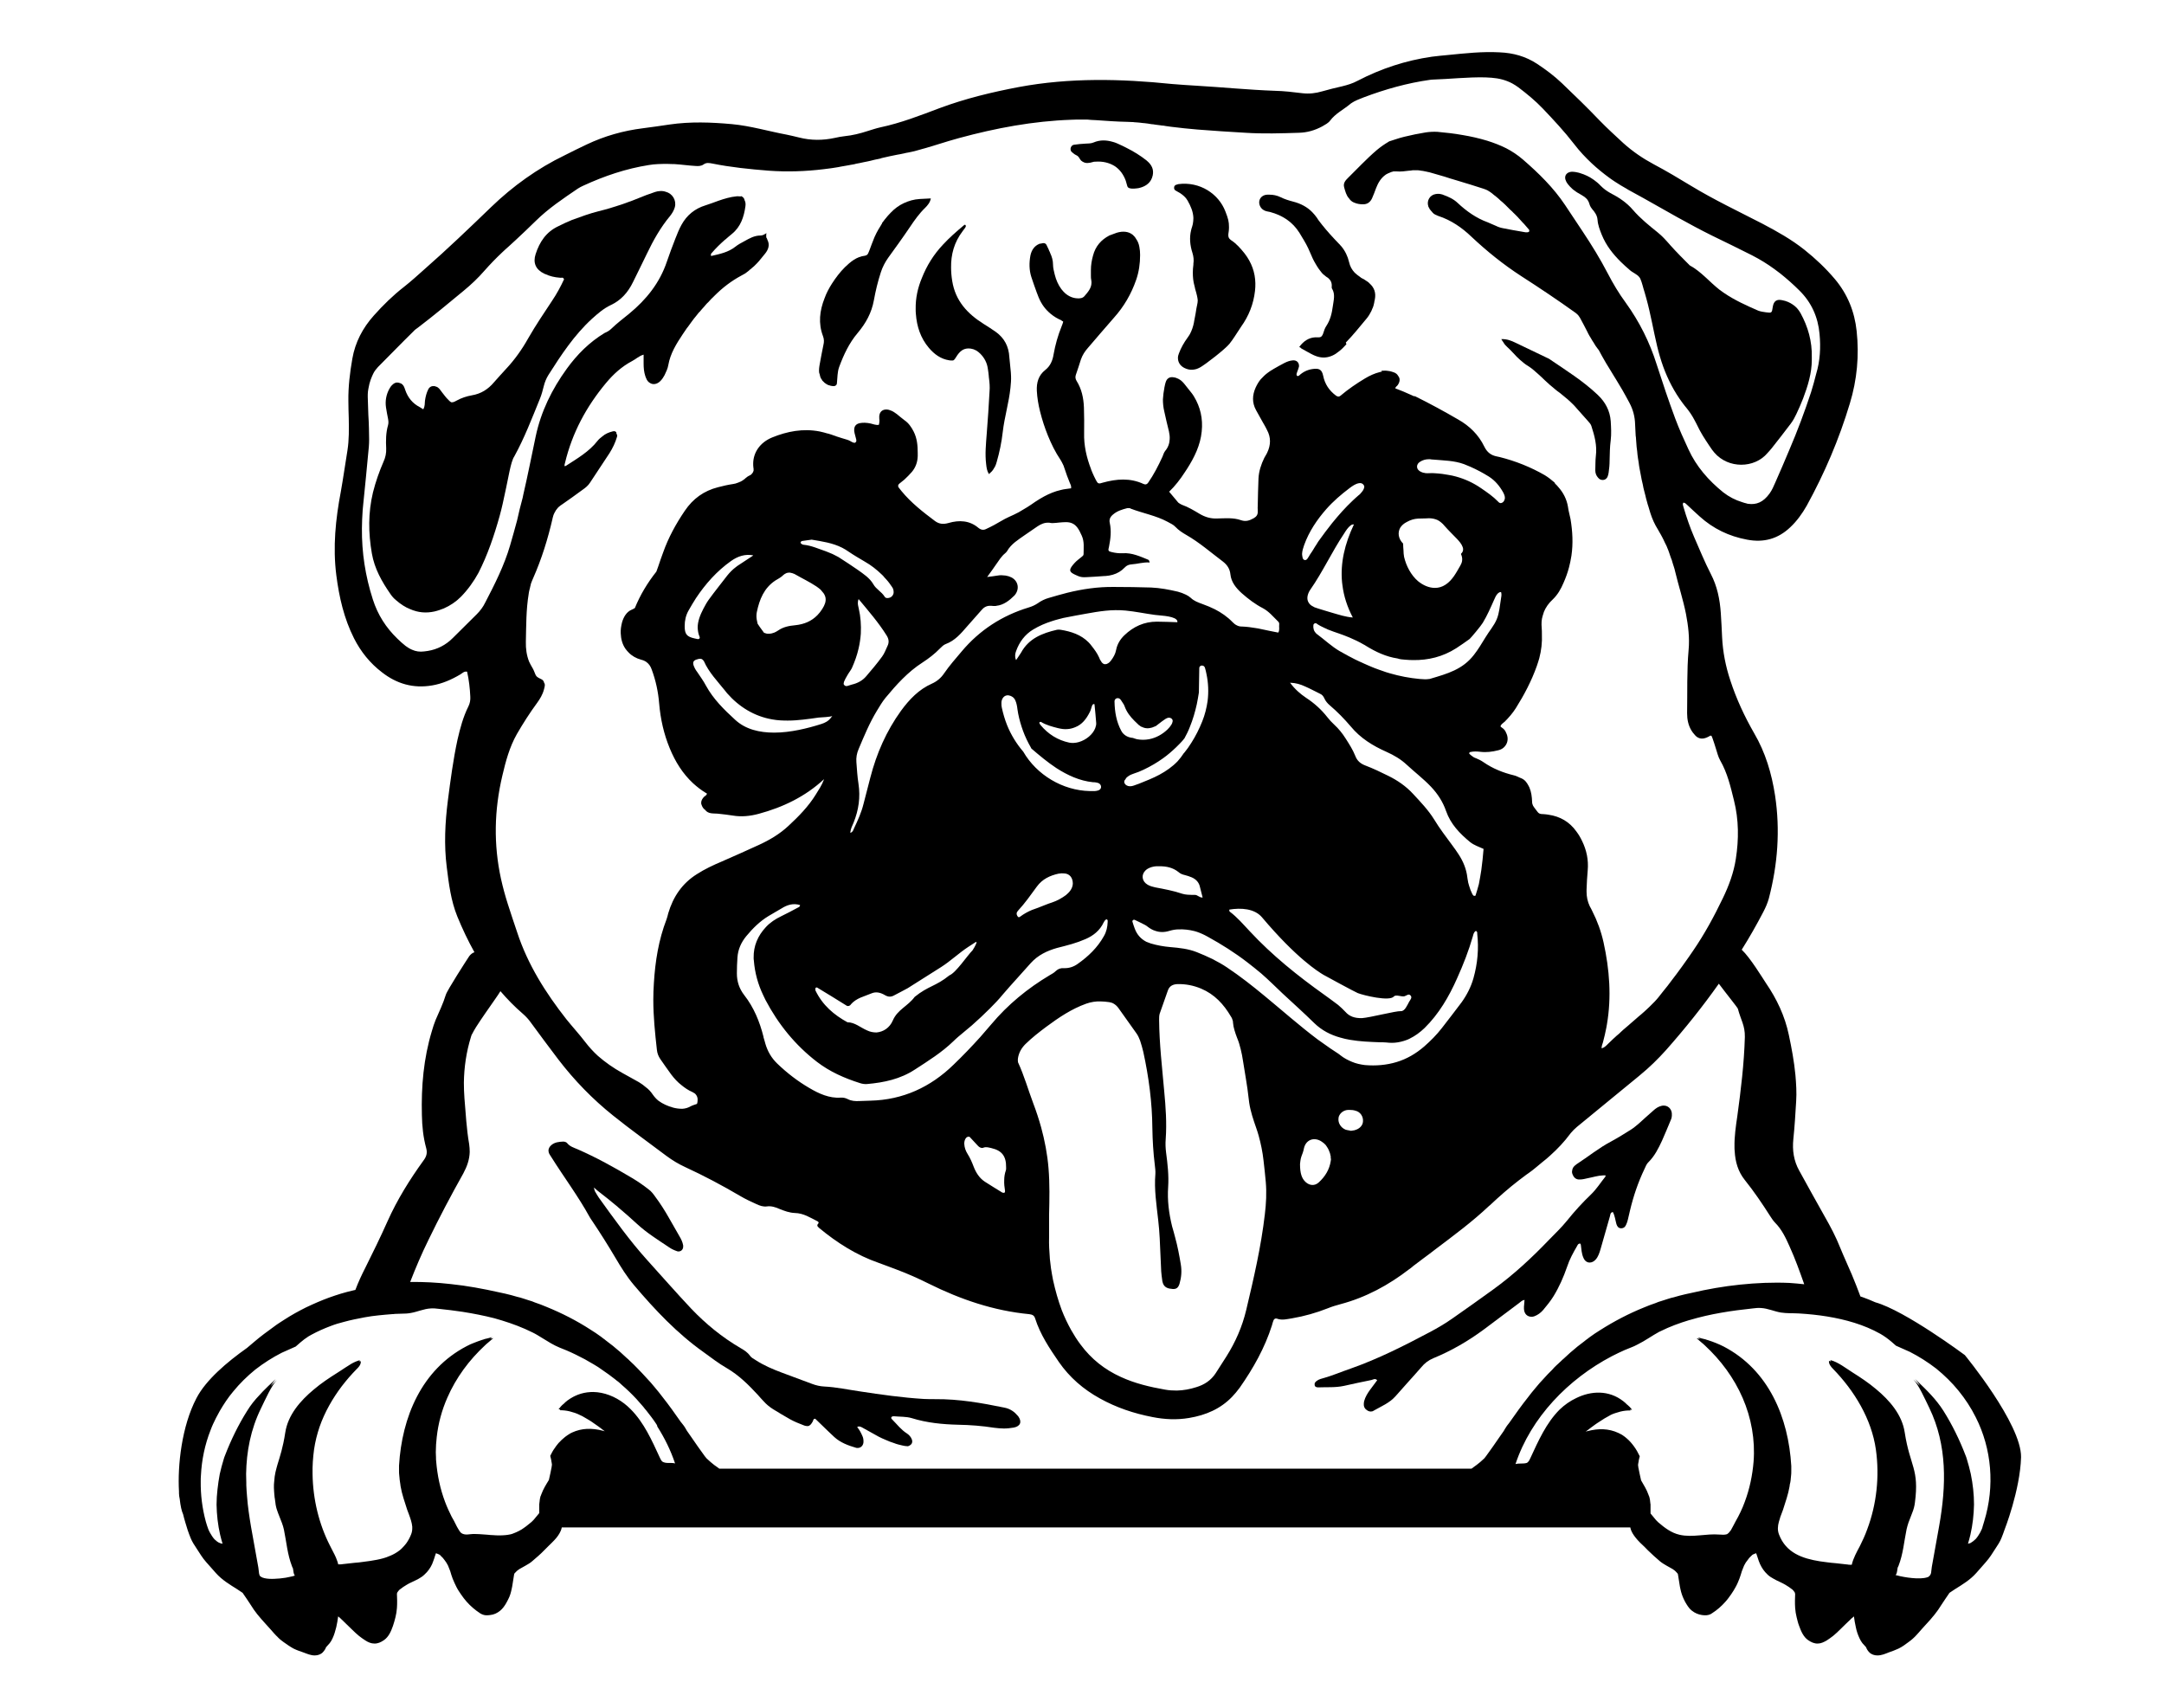 <?xml version="1.0" encoding="utf-8"?>
<!-- Generator: Adobe Illustrator 24.0.1, SVG Export Plug-In . SVG Version: 6.00 Build 0)  -->
<svg version="1.1" id="Layer_1" xmlns="http://www.w3.org/2000/svg" xmlns:xlink="http://www.w3.org/1999/xlink" x="0px" y="0px"
	 viewBox="0 0 990 781.2" style="enable-background:new 0 0 990 781.2;" xml:space="preserve">
<g>
	<path d="M718.45,85.6C718.54,85.68,718.45,85.6,718.45,85.6L718.45,85.6C718.54,85.68,718.54,85.68,718.45,85.6z"/>
	<path d="M228.58,236.02c0.52-1.81,0.95-3.71,1.38-5.52c1.12-4.83,2.07-9.83,3.1-14.74c0.17-0.6,0.26-1.29,0.43-1.9
		c0.09-0.26,0.09-0.43,0.17-0.69c0.26-1.12,0.6-2.15,1.03-3.28c0.17-0.34,0.34-0.78,0.6-1.12c4.65-8.45,8.1-17.5,11.72-26.38
		c0.78-1.9,1.29-3.88,1.81-5.95c0.43-1.72,1.12-3.36,2.07-4.91c5.86-9.22,11.81-18.27,19.91-25.69c2.67-2.41,5.34-4.74,8.62-6.29
		c4.65-2.15,7.93-5.86,10.17-10.52c2.07-4.31,4.31-8.62,6.38-13.02c2.93-6.12,6.21-11.98,10.6-17.24c0.95-1.21,1.72-2.5,2.15-3.97
		c0.86-3.19-1.12-6.29-4.14-7.07c-0.52-0.17-1.12-0.34-1.64-0.34c-0.26,0-0.6,0-0.86,0c-0.78,0-1.64,0.17-2.41,0.43
		c-1.81,0.69-3.62,1.21-5.43,1.98c-6.64,2.76-13.36,5.09-20.34,6.81c-4.14,1.03-8.1,2.5-12.15,3.97c-2.15,0.86-4.31,1.9-6.38,2.93
		c-5.52,2.59-8.53,7.15-10.34,12.76c-1.29,3.97,0.09,7.07,3.88,8.88c0.09,0.09,0.26,0.09,0.34,0.17c0,0,0,0,0.09,0
		c2.15,1.03,4.4,1.55,6.81,1.72l0,0c0.26,0.09,0.52,0,0.78,0c0.17,0,0.34,0,0.52,0c0.26,0.17,0.43,0.34,0.6,0.69
		c-1.55,3.36-3.36,6.72-5.52,9.91c-3.71,5.6-7.5,11.21-10.86,17.07c-2.84,5.09-6.21,9.83-10.17,14.05
		c-1.81,1.98-3.71,4.05-5.52,6.12c-2.67,3.19-5.95,5.26-10.09,5.95c-2.41,0.43-4.83,1.21-6.98,2.41c-0.78,0.43-1.29,0.69-1.81,0.78
		c0,0,0,0-0.09,0h-0.09c-0.17,0-0.34,0-0.52,0c-0.43-0.26-0.95-0.69-1.72-1.55c-0.86-0.86-1.55-1.9-2.33-2.84
		c-0.52-0.6-0.95-1.38-1.55-1.98c-0.43-0.43-0.86-0.69-1.29-0.78c-0.34-0.17-0.69-0.26-1.03-0.26c-1.03-0.09-2.07,0.43-2.59,1.55
		c-0.78,1.55-1.21,3.28-1.47,5.09c-0.17,1.21,0.09,2.41-0.78,3.97c-0.09,0-0.09-0.09-0.17-0.09c-0.52-0.34-1.03-0.6-1.38-0.86
		c-3.36-1.72-5.52-4.4-6.72-7.93c-0.17-0.52-0.34-1.03-0.6-1.55c-0.43-0.86-1.12-1.38-1.81-1.55c-0.43-0.17-0.86-0.26-1.29-0.26
		c-0.69,0-1.47,0.34-2.15,1.03c-0.6,0.52-1.12,1.29-1.47,1.98c-1.38,2.59-1.9,5.43-1.47,8.36c0.26,1.72,0.6,3.53,0.95,5.26
		c0.17,0.95,0.26,1.9,0,2.84c-1.03,3.53-1.03,7.15-0.86,10.69c0.09,2.15-0.34,4.14-1.21,6.03c-1.98,4.57-3.62,9.22-4.83,14.05
		c-2.24,9.31-2.15,18.53-0.52,27.93c1.21,6.98,4.57,12.93,8.53,18.62c0.69,1.03,1.55,1.98,2.5,2.76c2.07,1.81,4.31,3.28,6.55,4.14
		c3.53,1.55,7.24,1.9,11.12,1.03c1.38-0.34,2.76-0.78,4.22-1.38c2.93-1.29,5.52-3.02,7.84-5.34c3.19-3.28,5.86-6.98,8.02-10.95
		C223.07,253.86,226.08,244.98,228.58,236.02z"/>
	<path d="M578.64,96.37c0.78,0.34,1.64,0.43,2.41,0.6c5.69,1.55,10.26,4.48,13.45,9.57c1.38,2.33,2.84,4.57,3.97,6.98
		c0.34,0.78,0.69,1.55,1.03,2.33c0.69,1.72,1.47,3.36,2.41,4.91c0.26,0.43,0.52,0.86,0.78,1.29c0.26,0.34,0.43,0.69,0.69,1.03
		l0.09,0.09c0.09,0.09,0.17,0.17,0.17,0.26c0.69,0.95,1.47,1.98,2.41,2.59c0.26,0.26,0.52,0.43,0.86,0.69
		c0.34,0.17,0.69,0.43,0.95,0.69c1.03,0.95,1.55,2.15,1.38,3.88c0,0.26,0,0.6,0.17,0.78c1.55,2.59,0.69,5.34,0.34,8.02
		c-0.43,3.19-1.12,6.21-2.93,8.96c-0.69,1.03-1.12,2.24-1.47,3.45c-0.34,1.03-0.86,1.81-1.9,1.81c-0.17,0-0.26,0-0.43,0
		c-0.43,0-0.86,0-1.29,0c-3.02,0.17-5.34,1.72-7.33,4.4c0.09,0.09,0.17,0.09,0.26,0.17c0.09,0.09,0.17,0.09,0.26,0.17
		c0.09,0.09,0.26,0.09,0.34,0.17l-0.09,0.09c2.07,1.12,3.88,2.24,5.69,3.1c1.29,0.6,2.67,1.03,3.97,1.12
		c2.16,0.17,4.31-0.43,6.29-1.72c1.12-0.78,2.24-1.64,3.19-2.59c0.6-0.6,1.12-1.12,1.64-1.72c0,0,0,0,0-0.09
		c-0.09-0.26-0.17-0.43-0.26-0.69c3.36-3.45,6.38-7.24,9.48-10.95c0.95-1.12,1.64-2.33,2.24-3.53c0.17-0.43,0.34-0.86,0.52-1.29
		c0.09-0.09,0.17-0.26,0.17-0.34c0.09-0.26,0.17-0.52,0.26-0.78c0-0.17,0.09-0.26,0.09-0.34c0.09-0.43,0.17-0.78,0.26-1.12v-0.17
		c0.09-0.43,0.17-0.78,0.26-1.21c0.6-3.02-0.26-5.43-2.41-7.33c-0.17-0.17-0.26-0.26-0.43-0.43c-0.09-0.09-0.17-0.17-0.34-0.26
		l-0.09-0.09c-0.09,0-0.09-0.09-0.17-0.09c-0.52-0.34-1.03-0.69-1.55-1.03c-0.26-0.09-0.43-0.26-0.69-0.34
		c-0.09-0.09-0.26-0.17-0.34-0.17c-0.26-0.17-0.52-0.34-0.69-0.52c-0.95-0.6-1.72-1.29-2.5-1.98c-1.21-1.29-2.15-2.84-2.59-4.91
		c-0.6-2.59-1.81-5.09-3.53-7.15c-0.09-0.09-0.17-0.17-0.26-0.26c-0.17-0.17-0.26-0.34-0.43-0.52c-0.17-0.17-0.34-0.34-0.52-0.52
		c-2.67-2.76-5.26-5.6-7.59-8.53c-0.52-0.6-0.95-1.29-1.47-1.9c-0.34-0.43-0.6-0.86-0.86-1.29c-0.69-0.95-1.38-1.81-2.15-2.59
		c-2.33-2.41-5.34-3.97-8.71-4.83c-1.98-0.52-3.97-1.12-5.86-2.07c-1.64-0.78-3.28-1.12-5.09-1.12c-0.26,0-0.6,0-0.95,0
		c-1.9,0.09-3.28,1.21-3.62,2.84c-0.17,0.86,0,1.81,0.43,2.59C577,95.34,577.69,95.94,578.64,96.37z"/>
	<path d="M539.76,88.27c1.47,0.95,2.67,1.98,3.53,3.45l0,0c1.47,2.59,2.59,5.17,2.67,8.02c0,0.86-0.09,1.81-0.26,2.76l0,0
		c-0.09,0.43-0.26,0.86-0.34,1.29l0,0c-0.17,0.52-0.34,0.95-0.43,1.47c-0.86,3.45-0.52,6.98,0.6,10.43c0.52,1.72,0.69,3.28,0.43,5
		c0,0.09,0,0.17,0,0.17c0,0.09,0,0.17,0,0.26c-0.17,1.21-0.26,2.33-0.26,3.53c0,2.07,0.17,4.14,0.78,6.21
		c0.09,0.34,0.17,0.78,0.26,1.12c0,0,0,0,0,0.09c0.86,2.84,1.12,4.22,1.21,5.34l0,0c0,1.47-0.52,2.59-0.95,5.86
		c-0.09,0.43-0.17,0.95-0.26,1.38c-0.09,0.6-0.26,1.21-0.34,1.81c0,0.17-0.09,0.26-0.09,0.43c0,0.26-0.09,0.43-0.09,0.6
		c-0.34,1.81-0.95,3.62-1.81,5.26c-0.34,0.6-0.69,1.12-1.12,1.72c-1.64,2.24-3.02,4.65-3.97,7.24l0,0
		c-0.26,0.69-0.43,1.29-0.43,1.98v0.09c0,1.9,1.03,3.62,3.02,4.57c1.21,0.6,2.41,0.86,3.53,0.78c0.43,0,0.86-0.09,1.29-0.17
		c0.26-0.09,0.43-0.09,0.69-0.17c0.52-0.17,1.03-0.43,1.55-0.69c2.76-1.55,11.46-8.36,13.45-10.77c0.86-1.03,1.64-2.24,2.41-3.36
		c1.03-1.47,1.9-3.02,2.93-4.48c3.53-4.91,5.69-10.34,6.38-16.38c0.17-1.21,0.17-2.41,0.17-3.53c-0.09-4.91-1.72-9.48-4.91-13.62
		c-1.81-2.24-3.71-4.48-6.12-6.03l0,0c-0.17-0.17-0.34-0.26-0.52-0.43l-0.09-0.09c-0.17-0.17-0.34-0.34-0.43-0.52l0,0
		c-0.34-0.6-0.34-1.21-0.26-2.07c0.09-0.34,0.09-0.78,0.17-1.21c0.09-0.69,0.09-1.29,0.09-1.81c0-2.33-0.34-3.79-1.64-7.07
		c-3.1-8.1-11.72-13.79-21.55-12.5c-0.09,0-0.17,0.09-0.26,0.09c-0.34,0.09-0.6,0.17-0.86,0.26c-0.52,0.26-0.78,0.69-0.78,1.12
		c-0.09,0.52,0.09,1.03,0.52,1.38C538.3,87.49,539.07,87.84,539.76,88.27z"/>
	<path d="M689.58,158.78c0.95,0.86,1.81,1.72,2.67,2.67l0.09,0.09l0,0c1.03,1.12,2.07,2.24,3.19,3.19l0,0
		c0.26,0.26,0.6,0.52,0.95,0.78l0,0c0.17,0.17,0.43,0.34,0.6,0.52l0,0c0.6,0.52,1.29,0.95,1.98,1.38c1.81,1.12,3.28,2.5,4.83,3.88
		l0,0c0.95,0.86,1.9,1.72,2.76,2.59l0,0c1.55,1.47,3.19,2.93,4.83,4.22c0.52,0.43,1.03,0.86,1.55,1.21c0.34,0.26,0.78,0.6,1.12,0.86
		c1.98,1.55,3.88,3.19,5.6,4.91c0.6,0.6,1.12,1.21,1.72,1.9c1.64,1.9,3.36,3.71,4.91,5.52c0.6,0.69,1.38,1.47,1.64,2.33
		c1.47,4.48,2.67,8.96,2.07,13.71c-0.26,2.15-0.17,4.4-0.26,6.64c0,1.29,0.43,2.41,1.29,3.36c0,0.09,0.09,0.09,0.17,0.09
		c0,0,0,0,0,0.09c0.78,0.86,1.9,1.03,2.84,0.69c0.52-0.26,1.03-0.69,1.29-1.29c0.26-0.6,0.43-1.29,0.52-1.98
		c0.26-1.81,0.43-3.53,0.43-5.34c0.09-3.19,0.09-6.29,0.52-9.48c0.34-2.84,0.17-5.69,0-8.62c-0.34-4.83-2.5-8.79-5.86-11.98
		c-0.09-0.09-0.09-0.09-0.17-0.17c-6.64-6.29-14.4-11.12-21.89-16.21c-0.34-0.26-0.69-0.43-1.12-0.6
		c-4.83-2.33-9.65-4.65-14.57-6.98c-1.81-0.86-3.71-1.72-6.46-1.64l0,0c0.34,0.52,0.6,1.03,0.95,1.47
		C688.28,157.49,688.89,158.18,689.58,158.78z"/>
	<path d="M701.99,602.1c1.55-0.6,2.84-1.55,3.97-2.84c1.72-2.07,3.36-4.05,4.74-6.29c2.59-4.22,4.57-8.71,6.21-13.45
		c1.12-3.45,2.84-6.55,4.65-9.65c0.09-0.26,0.26-0.52,0.43-0.69c0.17-0.17,0.43-0.26,0.69-0.34l0,0c0.34,0,0.43,0.17,0.52,0.52
		c0.26,1.98,0.34,4.14,1.21,6.03c0.6,1.47,1.72,2.15,2.84,2.15c0.95,0,1.9-0.43,2.76-1.38c1.21-1.38,1.72-3.1,2.24-4.83
		c1.47-5,2.84-10.09,4.31-15.08c0.17-0.78,0.17-1.55,1.21-1.81h0.09c0.95,1.72,1.12,3.71,1.64,5.52c0.34,1.03,0.86,1.81,1.98,1.9
		c0.09,0,0.26,0,0.34,0c0.95,0,1.72-0.6,2.15-1.72c0.34-0.69,0.6-1.55,0.78-2.33c0.34-1.38,0.6-2.67,0.95-4.05
		c1.55-6.55,3.71-12.93,6.64-19.05c0.52-1.12,0.95-2.33,1.9-3.19c2.76-2.76,4.48-6.21,6.12-9.74c1.38-3.02,2.59-6.12,3.88-9.14
		c0.52-1.03,0.69-2.07,0.6-3.1c0-0.09,0-0.17,0-0.34c-0.26-2.15-1.9-3.53-3.79-3.45c-0.26,0-0.52,0-0.86,0.09
		c-1.55,0.34-2.76,1.21-3.88,2.24c-2.24,1.9-4.31,3.88-6.46,5.78c-1.12,0.95-2.33,1.98-3.53,2.76c-3.02,1.9-6.03,3.79-9.22,5.52
		c-5.6,2.93-10.52,6.98-15.86,10.43c-0.34,0.26-0.69,0.52-0.95,0.78c-0.6,0.6-0.95,1.29-1.03,2.07c-0.17,0.6-0.09,1.29,0.26,1.98
		c0.6,1.47,1.72,2.24,3.19,2.15h0.09c1.21,0,2.41-0.34,3.62-0.6c2.33-0.43,4.57-1.21,7.07-1.29c0.34,0,0.69,0,1.03,0
		c0,0.26,0,0.52-0.09,0.6c-2.15,2.67-4.05,5.69-6.46,8.02c-3.97,3.79-7.67,7.84-11.12,12.15c-2.5,3.1-5.43,5.86-8.19,8.71
		c-7.93,8.28-16.29,16.03-25.6,22.76c-6.03,4.4-12.07,8.62-18.19,12.93c-3.53,2.5-7.15,4.65-10.95,6.64
		c-11.72,6.21-23.45,12.15-35.95,16.55c-4.31,1.47-8.45,3.28-12.84,4.48c-1.29,0.34-2.67,0.78-3.53,1.98
		c-0.17,0.17-0.17,0.43-0.17,0.78c-0.09,0.52,0.26,1.12,0.69,1.21c0.26,0.09,0.52,0.17,0.78,0.17l0,0
		c4.05-0.17,8.02,0.17,11.98-0.69c4.14-0.95,8.28-1.81,12.5-2.67c0.52-0.09,1.03-0.43,1.55-0.43c0.34,0,0.69,0.09,1.12,0.52
		c-1.12,1.47-2.24,3.02-3.28,4.4c-1.12,1.55-2.15,3.19-2.67,5.09c-0.09,0.43-0.17,0.78-0.17,1.21c-0.09,1.03,0.17,2.07,1.12,2.76
		c0.6,0.52,1.29,0.86,2.07,0.86c0.43,0,0.95-0.09,1.38-0.43c3.45-1.98,7.15-3.45,9.91-6.55c3.88-4.48,7.93-8.79,11.81-13.27
		c1.55-1.9,3.28-3.19,5.52-4.14c8.19-3.36,15.77-7.76,22.93-13.02c5.43-4.05,10.77-8.1,16.21-12.15c0.78-0.52,1.29-1.29,2.5-1.47
		h0.09c0,0.26-0.09,0.52-0.09,0.78c0,0.09,0,0.17,0,0.26c0,0.26-0.09,0.6-0.09,0.86c0,0.09,0,0.17,0,0.26
		c0,0.26-0.09,0.52-0.09,0.78c0,0.26,0,0.6,0,0.86c0,0.09,0,0.17,0,0.26c0.09,2.33,1.55,3.62,3.45,3.62
		C701.04,602.36,701.47,602.28,701.99,602.1z"/>
	<path d="M463.13,645.38c-1.03-0.69-2.24-1.21-3.62-1.47c-10.43-2.15-20.86-3.97-31.55-3.88c-1.72,0-3.53,0-5.34-0.09
		c-9.83-0.6-19.48-1.98-29.14-3.45c-5.43-0.78-10.86-1.98-16.38-2.24c-1.9-0.09-3.79-0.52-5.6-1.21c-4.57-1.72-9.22-3.45-13.88-5.17
		c-4.14-1.55-8.19-3.28-11.9-5.69c-0.95-0.6-1.98-1.12-2.59-1.98c-1.21-1.72-2.84-2.67-4.48-3.62c-8.36-4.91-15.77-10.95-22.5-18.02
		c-6.81-7.24-13.36-14.74-20-22.07c-8.1-8.96-15.17-18.88-22.24-28.7c-0.6-0.95-1.21-1.9-1.72-2.84c-0.26-0.52-0.34-1.03-0.43-1.64
		v-0.09c0.52,0.52,1.12,1.03,1.64,1.47c3.1,2.41,6.21,4.83,9.14,7.33c0.09,0.09,0.09,0.09,0.17,0.17c2.93,2.5,5.86,5,8.71,7.67
		c4.48,4.14,9.65,7.33,14.65,10.69c1.12,0.78,2.41,1.38,3.71,1.81c0.17,0.09,0.34,0.09,0.52,0.09c1.21,0.09,2.24-0.86,2.24-2.15
		c0-0.17,0-0.43,0-0.6c-0.26-1.55-0.95-2.93-1.72-4.22c-1.55-2.76-3.19-5.52-4.74-8.28c-1.9-3.36-3.97-6.64-6.29-9.74
		c-0.86-1.21-1.81-2.5-3.02-3.36c-2.41-1.9-4.91-3.62-7.5-5.17c-8.1-4.83-16.46-9.48-25.17-13.27c-1.64-0.69-3.36-1.21-4.57-2.67
		c-0.34-0.52-1.21-0.78-1.81-0.78c0,0,0,0-0.09,0c-1.9,0.09-3.79,0.26-5.34,1.55c-0.86,0.69-1.29,1.55-1.38,2.41
		c0,0.52,0.09,1.12,0.43,1.72c0.26,0.52,0.6,0.95,0.86,1.38c5.78,9.22,12.33,17.93,17.58,27.5c0.34,0.6,0.78,1.21,1.12,1.72
		c3.71,5.52,7.24,11.12,10.6,16.81c2.59,4.4,5.26,8.71,8.62,12.67c9.57,11.29,19.65,21.98,31.81,30.6c3.45,2.5,6.9,5.17,10.52,7.24
		c5.6,3.28,10,7.67,14.31,12.33c0.86,0.95,1.64,1.9,2.5,2.76c1.29,1.47,2.76,2.67,4.4,3.71c2.59,1.55,5.17,3.19,7.84,4.65
		c1.9,1.03,3.97,1.9,6.03,2.67c0.78,0.34,1.38,0.43,1.98,0.43c0.95-0.09,1.55-0.78,2.33-2.16c0.26-0.43,0.09-1.12,1.03-1.21h0.09
		c0.86,0.78,1.81,1.72,2.76,2.67c1.98,1.9,3.97,3.88,5.95,5.69c2.84,2.59,6.38,3.88,9.91,4.91c0.26,0.09,0.43,0.09,0.69,0.09
		c1.55,0.09,2.84-1.21,2.76-3.02c0,0,0,0,0-0.09c0-0.86-0.17-1.72-0.52-2.41c-0.6-1.38-1.29-2.76-2.33-3.97c0,0,0,0,0-0.09
		c0.26-0.17,0.52-0.26,0.78-0.26c0.43,0,0.95,0.17,1.38,0.43c2.5,1.38,5.09,2.84,7.59,4.22c1.03,0.52,2.07,1.03,3.19,1.47
		c1.29,0.6,2.67,1.12,4.05,1.55c0.26,0.09,0.43,0.17,0.69,0.26c0.78,0.26,1.47,0.43,2.24,0.6c0.26,0.09,0.43,0.09,0.69,0.17
		c0.78,0.17,1.55,0.34,2.33,0.34c0,0,0,0,0.09,0c0.17,0,0.34,0,0.43-0.09l0,0c0.52-0.17,0.95-0.52,1.29-0.86
		c0.43-0.6,0.52-1.29,0.26-2.07c-0.43-1.21-1.29-2.16-2.33-2.84c-2.59-1.64-4.4-4.05-6.55-6.21c-0.26-0.26-0.6-0.52-0.6-0.95
		c0-0.09,0.09-0.26,0.17-0.34c0.17-0.26,0.6-0.34,0.95-0.34c0,0,0,0,0.09,0c2.76,0.26,5.6,0.09,8.19,0.86
		c6.9,2.15,14.05,2.84,21.21,3.02c5.52,0.09,11.03,0.52,16.46,1.38c1.47,0.17,3.02,0.34,4.48,0.34c1.55,0,3.02-0.17,4.57-0.43
		c3.02-0.6,3.79-2.67,1.98-5.17C464.94,646.84,464.08,645.98,463.13,645.38z M271.51,543.06
		C271.34,543.06,271.42,542.8,271.51,543.06L271.51,543.06z"/>
	<path d="M718.45,85.6c0.09,0.09,0.09,0.09,0.17,0.09c0.26,0.34,0.6,0.6,0.86,0.86c0.17,0.09,0.26,0.26,0.43,0.34
		c0.6,0.43,1.12,0.86,1.72,1.21c0.43,0.26,0.78,0.43,1.21,0.69c1.21,0.69,2.33,1.38,3.19,2.33c0.34,0.43,0.6,0.86,0.86,1.47
		c0,0.09,0.09,0.17,0.09,0.26c0.09,0.17,0.09,0.34,0.17,0.52c0.09,0.43,0.34,0.86,0.6,1.38c0.43,0.69,0.95,1.29,1.47,1.9
		c0.09,0.09,0.09,0.17,0.17,0.26c0.86,1.12,1.38,2.33,1.47,3.71c0.17,2.33,1.03,4.57,1.9,6.72c1.98,4.91,5.17,8.96,8.88,12.59
		c1.21,1.21,2.59,2.41,3.88,3.53c1.38,1.29,3.36,1.9,4.48,3.36c0.17,0.17,0.26,0.43,0.43,0.69c0.86,1.98,1.29,4.22,1.98,6.29
		c0.26,0.95,0.52,1.9,0.78,2.76c1.98,7.15,3.19,14.48,4.91,21.72c0.78,3.28,1.72,6.46,2.84,9.57c2.16,5.86,5,11.38,8.79,16.46
		c0.6,0.78,1.21,1.64,1.9,2.41c1.38,1.72,2.59,3.53,3.62,5.52c0.26,0.52,0.52,1.03,0.78,1.47c0.26,0.52,0.52,1.03,0.78,1.55
		c0.09,0.17,0.17,0.34,0.26,0.52c0.09,0.26,0.26,0.43,0.34,0.69c0.17,0.34,0.34,0.6,0.52,0.95c0.34,0.52,0.6,1.12,0.95,1.64
		c0,0.09,0.09,0.17,0.09,0.17c0.52,0.78,0.95,1.55,1.47,2.33c0.95,1.38,1.81,2.84,2.84,4.22c0.34,0.43,0.69,0.86,1.03,1.29
		c6.38,7.41,18.27,7.24,24.22,0.26c0.6-0.69,1.29-1.38,1.9-2.15c3.02-3.79,5.95-7.59,8.88-11.46c1.03-1.38,1.81-2.84,2.5-4.31
		c1.12-2.33,2.15-4.74,3.1-7.15c2.15-5.69,3.97-11.55,3.97-17.67c0-0.34,0-0.78,0-1.12c0.17-7.33-1.72-13.96-5.17-20.26
		c-0.95-1.64-2.07-2.93-3.53-3.88c-1.38-0.95-2.93-1.64-4.74-1.98c-2.59-0.6-3.97,0.34-4.4,2.93c-0.43,2.93-0.43,2.93-3.1,2.59
		c-1.21-0.17-2.5-0.34-3.62-0.78c-5.34-2.33-10.69-4.74-15.52-8.02c-0.69-0.52-1.38-0.95-2.07-1.47
		c-4.65-3.62-8.45-8.36-13.71-11.21c-3.02-3.02-6.03-6.03-8.88-9.22c-1.81-2.07-3.62-4.14-5.78-5.86
		c-3.97-3.19-7.93-6.38-11.29-10.26c-2.93-3.45-6.55-5.78-10.52-7.84c-1.55-0.86-2.93-1.9-4.22-3.19c-0.95-1.03-2.07-1.98-3.19-2.76
		c-1.9-1.38-4.05-2.41-6.38-3.1c-0.17-0.09-0.43-0.09-0.6-0.17c-0.43-0.09-0.78-0.17-1.21-0.26c-0.6-0.09-1.21-0.17-1.81-0.17
		c-1.9,0.09-3.1,1.21-3.1,2.67c0,0.6,0.17,1.21,0.52,1.9C716.99,83.96,717.76,84.82,718.45,85.6z"/>
	<path d="M418.91,141.37c0,0.78,0,1.47,0.09,2.24c0.43,5.78,2.15,11.03,5.95,15.52c2.5,2.93,5.43,5.09,9.31,5.69
		c0.52,0.09,0.86,0.09,1.12,0.09c0.95,0.09,1.21-0.26,2.07-1.64c1.64-2.67,3.28-3.88,5.69-3.88c0.34,0,0.69,0.09,1.03,0.09
		c1.72,0.26,3.1,1.12,4.31,2.33c1.9,1.9,3.1,4.22,3.45,6.9c0.17,1.12,0.34,2.24,0.43,3.36c0,0.09,0,0.17,0,0.26
		c0,0.26,0.09,0.43,0.09,0.69c0.26,1.98,0.43,4.05,0.26,5.95c-0.34,6.46-0.78,12.93-1.29,19.39c-0.34,4.65-0.86,9.31-0.26,14.05
		c0.17,1.47,0.34,2.93,1.21,4.4c0,0,0,0,0,0.09c0,0,0,0,0.09-0.09c0.52-0.43,0.95-0.86,1.38-1.29c0.43-0.52,0.78-1.03,1.03-1.55
		c0.09-0.09,0.09-0.17,0.17-0.26c0,0,0-0.09,0.09-0.09c0.34-0.78,0.69-1.55,0.86-2.33c1.29-4.48,2.24-9.05,2.76-13.71
		c0.78-6.81,2.84-13.45,3.53-20.26c0.17-1.72,0.34-3.53,0.26-5.26c0-0.6-0.09-1.12-0.09-1.72c-0.17-2.33-0.52-4.65-0.69-6.98
		c-0.26-4.83-2.24-8.71-6.21-11.55c-1.81-1.29-3.62-2.41-5.52-3.62c-7.41-4.65-12.93-10.52-14.4-19.65
		c-0.34-2.07-0.52-4.14-0.52-6.12c-0.09-5.95,1.38-11.55,5.26-16.64c0.43-0.52,0.78-1.12,1.21-1.64c0.17-0.26,0.34-0.6,0.26-0.86
		c0-0.09-0.09-0.17-0.09-0.26c-0.09-0.09-0.09-0.17-0.17-0.17c-0.26-0.17-0.52,0.17-0.78,0.34c-3.28,2.76-6.46,5.52-9.4,8.71
		c-4.22,4.48-7.41,9.57-9.65,15.26C419.86,131.63,418.82,136.46,418.91,141.37z"/>
	<path d="M491.66,70.6c0.52,0.34,1.12,0.52,1.55,0.95c0.17,0.17,0.26,0.26,0.43,0.52c0.26,0.52,0.6,0.95,0.86,1.29
		c0.17,0.17,0.26,0.26,0.43,0.34c0.17,0.17,0.34,0.26,0.52,0.34c1.29,0.78,2.76,0.6,4.48,0.09c0.34-0.17,0.78-0.17,1.21-0.17
		c3.45-0.26,6.29,0.52,8.62,1.9c2.5,1.55,4.22,3.97,5.26,6.81c0.26,0.78,0.43,1.55,0.69,2.41c0.09,0.34,0.26,0.6,0.52,0.78
		c0.26,0.17,0.6,0.26,0.95,0.34c0.43,0.09,0.86,0.09,1.55,0.09c0.78-0.09,1.9-0.09,2.93-0.43l0,0c2.15-0.6,3.88-1.72,4.91-3.53l0,0
		c0.34-0.6,0.6-1.29,0.78-2.07c0.6-2.84-0.52-4.91-2.67-6.72l-0.09-0.09c-2.93-2.33-6.03-4.22-9.31-5.86
		c-0.6-0.26-1.12-0.6-1.72-0.86c-0.69-0.34-1.38-0.6-2.07-0.95c-0.26-0.09-0.52-0.26-0.78-0.34c-0.52-0.17-1.03-0.43-1.55-0.52
		c-2.93-0.86-5.86-1.03-8.88,0.26c-1.21,0.52-2.41,0.43-3.62,0.52c-1.81,0.09-3.62,0.26-5.34,0.52c-0.69,0.09-1.12,0.6-1.38,1.12
		c-0.26,0.6-0.26,1.38,0.17,1.98C490.54,69.74,491.06,70.17,491.66,70.6z"/>
	<path d="M898.87,619.86c0,0-27.33-20.34-40.94-24.14c-1.9-0.86-3.88-1.64-5.78-2.33c-0.34-0.09-0.69-0.26-1.03-0.34
		c-1.21-3.36-2.59-6.72-3.97-10.09c-1.72-4.05-3.62-8.1-5.26-12.15c-1.98-5-4.48-9.74-7.15-14.4c-3.97-6.98-7.76-13.96-11.64-20.95
		c-2.5-4.48-3.19-9.31-2.67-14.4c0.6-5.78,0.95-11.55,1.29-17.33c0.26-3.97,0-8.02-0.34-11.98c-0.6-6.21-1.72-12.24-3.02-18.36
		c-1.81-8.62-5.52-16.46-10.43-23.62c-1.55-2.33-7.24-11.72-11.12-15.34c3.53-5.6,6.81-11.38,9.91-17.33
		c1.03-1.98,1.9-3.97,2.5-6.12c4.05-15.52,5.26-31.2,2.84-47.15c-1.55-10-4.4-19.65-9.57-28.45c-4.4-7.67-8.1-15.6-10.86-24.05
		c-2.16-6.46-3.45-13.02-3.79-19.83c-0.17-3.71-0.34-7.41-0.6-11.12c-0.43-6.21-1.64-12.24-4.57-17.84
		c-2.84-5.52-5.17-11.29-7.67-16.98c-1.9-4.4-3.45-8.96-4.83-13.62c-0.17-0.69-0.52-1.29-0.09-1.98c0.78-0.09,1.21,0.52,1.72,0.95
		c1.9,1.81,3.79,3.53,5.78,5.34c6.21,5.6,13.36,9.05,21.64,10.6c7.67,1.47,14.22-0.34,19.83-5.69c3.02-2.84,5.43-6.21,7.5-9.83
		c8.19-14.91,14.83-30.43,19.74-46.81c3.28-10.77,4.31-21.89,3.1-33.1c-0.95-8.88-4.14-16.81-9.91-23.7
		c-4.22-5-8.88-9.4-13.96-13.45c-5.95-4.74-12.59-8.45-19.31-11.98c-10.86-5.6-21.98-10.86-32.5-17.24
		c-5.69-3.45-11.29-6.81-17.15-9.91c-5-2.67-9.65-5.86-13.88-9.65c-3.62-3.36-7.33-6.72-10.77-10.26
		c-5.6-5.86-11.46-11.55-17.33-17.15c-3.53-3.36-7.33-6.21-11.38-8.88c-5.26-3.45-10.95-5-17.15-5.26
		c-7.93-0.43-15.69,0.43-23.53,1.21c-2.5,0.26-4.91,0.43-7.41,0.78c-11.98,1.72-23.27,5.43-34.05,11.03
		c-2.24,1.21-4.57,1.9-6.98,2.5c-3.1,0.69-6.21,1.47-9.22,2.33c-2.93,0.86-5.86,1.21-8.96,0.86c-4.22-0.52-8.53-1.03-12.76-1.12
		c-11.98-0.43-23.96-1.64-35.86-2.33c-3.71-0.26-7.41-0.43-11.12-0.78c-23.45-2.41-46.81-2.93-69.99,1.38
		c-12.33,2.33-24.48,5.26-36.29,9.65c-8.88,3.36-17.76,6.81-27.07,8.79c-1.98,0.43-3.97,1.12-5.95,1.72
		c-3.45,1.12-6.9,1.98-10.43,2.33c-1.47,0.17-3.02,0.43-4.48,0.78c-5.52,1.21-10.95,1.21-16.38-0.17c-1.9-0.43-3.79-0.95-5.6-1.29
		c-8.36-1.55-16.64-4.05-25.17-4.83c-9.48-0.86-18.96-1.21-28.45,0.17c-4.05,0.6-8.19,1.21-12.24,1.72
		c-8.96,1.12-17.5,3.53-25.69,7.41c-3.36,1.55-6.72,3.28-10,4.91c-12.5,6.03-23.79,14.14-33.7,23.7
		c-10,9.65-20.08,19.31-30.51,28.45c-3.1,2.76-6.12,5.52-9.4,8.1c-5,3.88-9.57,8.36-13.79,13.1c-5.09,5.69-8.53,12.24-9.83,19.74
		c-1.12,6.38-1.9,12.84-1.81,19.31c0,2.59,0.09,5.26,0.17,7.84c0.09,5,0.17,9.91-0.6,14.83c-1.03,6.29-1.9,12.5-3.02,18.79
		c-2.41,12.67-3.71,25.34-2.07,38.27c1.29,10.09,3.53,19.83,8.1,28.88c3.1,6.12,7.33,11.38,12.76,15.52
		c6.72,5.26,14.31,7.5,22.93,6.03c4.65-0.78,8.96-2.67,13.02-5.09c0.86-0.52,1.64-1.47,3.02-1.21c0.86,3.79,1.29,7.59,1.47,11.46
		c0.09,1.55-0.17,3.02-0.86,4.4c-2.41,4.83-3.79,10-5,15.26c-1.98,9.14-3.19,18.45-4.4,27.76c-1.29,10.17-1.81,20.34-0.52,30.51
		c0.95,7.67,1.9,15.34,4.83,22.58c2.33,5.69,4.91,11.12,7.84,16.38c-0.86,0.26-1.64,0.86-2.33,1.72
		c-1.21,1.81-10.17,15.69-10.77,17.76c-1.21,3.97-3.02,7.67-4.65,11.46c-0.69,1.64-1.21,3.36-1.72,5.09
		c-3.79,12.5-4.91,25.43-4.57,38.44c0.09,5.09,0.6,10.17,1.98,15.17c0.6,2.24,0.09,3.88-1.29,5.69
		c-6.29,8.71-11.98,17.84-16.38,27.67c-3.19,7.15-6.64,14.22-10.17,21.29c-1.72,3.36-3.28,6.72-4.57,10.17l-1.12,0.26l-1.38,0.34
		l-1.38,0.34l-2.76,0.78c-1.81,0.6-3.62,1.12-5.43,1.81c-3.53,1.29-7.07,2.84-10.52,4.48c-3.45,1.72-6.72,3.53-9.91,5.6l-1.21,0.78
		l-1.21,0.78c-0.78,0.52-1.55,1.03-2.33,1.64c-1.55,1.12-3.02,2.24-4.57,3.36c-1.47,1.12-3.02,2.33-4.4,3.53
		c-1.12,0.95-2.24,1.9-3.36,2.84c-9.14,6.46-18.79,14.65-23.1,22.93c-6.81,12.93-8.71,30.95-8.02,42.75v0.86
		c0,0.86,0.17,1.72,0.34,2.59c0.34,3.1,0.86,5.52,1.55,6.98c0.26,1.29,0.69,2.5,1.03,3.79c0.34,1.12,0.69,2.24,1.03,3.36
		c0.43,1.21,0.86,2.5,1.38,3.71c0.69,1.72,1.72,3.28,2.76,4.83c0.69,1.03,1.38,2.15,2.07,3.19c1.38,2.15,3.19,3.97,4.83,5.86
		c0.6,0.69,1.29,1.47,1.9,2.15c1.38,1.55,3.02,2.93,4.74,4.14c1.55,1.12,3.28,2.15,4.91,3.19c0.86,0.6,1.72,1.12,2.59,1.72
		c0.09,0.17,0.26,0.34,0.34,0.52c1.12,1.55,2.15,3.19,3.19,4.74c0.52,0.86,1.12,1.72,1.64,2.5c0.52,0.69,1.03,1.38,1.55,2.07
		c1.29,1.55,2.59,3.1,3.97,4.57c1.21,1.29,2.41,2.67,3.62,4.05c0.34,0.34,0.6,0.69,0.95,1.03c0.34,0.34,0.78,0.69,1.12,1.12
		c0.43,0.43,0.86,0.78,1.29,1.12c0.34,0.26,0.69,0.52,1.03,0.78c1.47,1.03,3.02,2.16,4.65,3.02c1.38,0.69,2.93,1.21,4.4,1.72
		c1.64,0.6,3.36,1.38,5.17,1.38c0,0,0,0,0.09,0c1.29,0,2.67-0.43,3.62-1.38c0.43-0.43,0.78-0.95,1.12-1.47
		c0.17-0.26,0.26-0.6,0.43-0.95c0.34-0.34,0.6-0.6,0.86-0.95c0.26-0.26,0.52-0.6,0.78-0.86c0.52-0.69,0.95-1.38,1.29-2.16
		c0.78-1.64,1.29-3.45,1.72-5.17c0.34-1.64,0.69-3.28,0.86-4.91c0.34,0.26,0.69,0.52,1.03,0.86c1.81,1.72,3.62,3.53,5.43,5.26
		c0.95,0.95,1.98,1.9,3.02,2.76c0.95,0.78,1.98,1.47,3.02,2.15c1.21,0.78,2.59,1.38,3.97,1.38c1.64,0.09,3.1-0.6,4.48-1.55
		c2.24-1.55,3.28-4.14,4.14-6.55c0.43-1.21,0.78-2.59,1.12-3.88c0.34-1.38,0.6-2.84,0.69-4.31c0.09-1.12,0.09-2.24,0.09-3.36
		c0-1.03-0.09-1.98-0.09-3.02c0-0.17,0-0.26,0.09-0.43v-0.09c0-0.09,0-0.09,0.09-0.17c0.09-0.09,0.09-0.17,0.17-0.26
		c0.17-0.26,0.43-0.6,0.69-0.86c0.09-0.09,0.09-0.09,0.17-0.17c0.52-0.43,1.12-0.78,1.64-1.21c0.52-0.34,1.12-0.69,1.64-1.03
		c0.69-0.43,1.38-0.78,2.15-1.12c0.69-0.34,1.29-0.6,1.98-0.95c0.86-0.43,1.72-0.86,2.59-1.47c0.95-0.6,1.72-1.47,2.5-2.24
		c1.29-1.47,2.33-3.19,2.93-5.09c0.34-0.86,0.6-1.72,0.86-2.59c0.09-0.34,0.26-0.6,0.34-0.95h0.09c0.43,0.17,0.86,0.34,1.29,0.52
		c0.17,0.09,0.34,0.17,0.43,0.26c0.17,0.09,0.26,0.17,0.34,0.34c0.34,0.34,0.69,0.69,1.03,1.03c0.52,0.69,1.12,1.38,1.55,2.07
		c0.26,0.43,0.52,0.95,0.78,1.38c0.34,0.86,0.69,1.72,1.03,2.59c0.34,1.21,0.69,2.33,1.12,3.45c0.52,1.29,1.12,2.59,1.72,3.79
		c0.6,1.21,1.38,2.33,2.07,3.36c0.78,1.21,1.64,2.24,2.59,3.36c1.81,2.07,3.97,3.88,6.21,5.34c0.69,0.43,1.55,0.78,2.41,0.86
		c0.69,0.09,1.47,0,2.15-0.09c1.72-0.17,3.19-0.86,4.57-1.98c1.03-0.86,1.81-1.9,2.5-3.02c0.43-0.78,0.86-1.47,1.21-2.24
		c0.78-1.47,1.21-3.02,1.55-4.65c0.17-0.78,0.34-1.55,0.43-2.33c0.26-1.47,0.43-2.84,0.69-4.31c0-0.09,0.09-0.26,0.09-0.34
		c0-0.09,0-0.09,0.09-0.09c0-0.09,0.09-0.09,0.09-0.17c0.09-0.09,0.17-0.26,0.34-0.34c0.26-0.34,0.6-0.6,0.86-0.86
		c0.34-0.26,0.69-0.52,0.95-0.69c0.95-0.52,1.81-1.03,2.76-1.55c1.03-0.6,2.15-1.21,3.02-1.98c1.9-1.64,3.88-3.28,5.6-5.09
		c0.78-0.78,1.47-1.47,2.24-2.24c0.78-0.78,1.64-1.55,2.41-2.41c1.21-1.29,2.24-2.67,2.93-4.31c0.17-0.43,0.34-0.95,0.43-1.47
		h488.84c0.09,0.52,0.26,0.95,0.43,1.47c0.69,1.64,1.81,3.02,2.93,4.31c0.78,0.86,1.55,1.64,2.41,2.41
		c0.78,0.69,1.47,1.47,2.24,2.24c1.81,1.81,3.71,3.45,5.6,5.09c0.95,0.78,1.98,1.38,3.02,1.98c0.95,0.52,1.81,1.03,2.76,1.55
		c0.34,0.26,0.69,0.52,0.95,0.69c0.34,0.26,0.6,0.6,0.86,0.86c0.09,0.09,0.17,0.26,0.34,0.34c0,0.09,0.09,0.09,0.09,0.17
		c0,0,0,0.09,0.09,0.09c0,0.09,0.09,0.26,0.09,0.34c0.26,1.47,0.43,2.84,0.69,4.31c0.09,0.78,0.26,1.55,0.43,2.33
		c0.34,1.64,0.86,3.19,1.55,4.65c0.34,0.78,0.78,1.55,1.21,2.24c0.69,1.12,1.47,2.24,2.5,3.02c1.29,1.03,2.84,1.72,4.57,1.98
		c0.69,0.09,1.47,0.17,2.16,0.09c0.86-0.09,1.72-0.34,2.41-0.86c2.33-1.47,4.4-3.28,6.21-5.34c0.95-1.03,1.72-2.15,2.59-3.36
		c0.78-1.12,1.47-2.24,2.07-3.36c0.69-1.21,1.21-2.5,1.72-3.79c0.43-1.12,0.78-2.33,1.12-3.45c0.34-0.86,0.69-1.72,1.03-2.59
		c0.26-0.52,0.52-0.95,0.78-1.38c0.52-0.69,1.03-1.38,1.55-2.07l1.03-1.03c0.09-0.09,0.26-0.17,0.34-0.34
		c0.17-0.09,0.34-0.17,0.43-0.26c0.43-0.17,0.86-0.34,1.29-0.52h0.09c0.09,0.34,0.26,0.6,0.34,0.95c0.26,0.86,0.6,1.72,0.86,2.59
		c0.69,1.9,1.64,3.62,2.93,5.09c0.78,0.86,1.55,1.64,2.5,2.24c0.86,0.52,1.72,1.03,2.59,1.47c0.69,0.34,1.29,0.6,1.98,0.95
		s1.47,0.69,2.15,1.12c0.6,0.34,1.12,0.69,1.64,1.03c0.6,0.43,1.12,0.78,1.64,1.21c0.09,0.09,0.09,0.09,0.17,0.17
		c0.26,0.26,0.43,0.52,0.69,0.86c0.09,0.09,0.09,0.17,0.17,0.26c0,0.09,0,0.09,0.09,0.17v0.09c0,0.17,0,0.26,0.09,0.43
		c0,1.03-0.09,1.98-0.09,3.02c0,1.12,0,2.24,0.09,3.36c0.09,1.47,0.34,2.84,0.69,4.31c0.34,1.29,0.6,2.59,1.12,3.88
		c0.86,2.41,1.98,5.09,4.14,6.55c1.38,0.95,2.84,1.64,4.48,1.55c1.38,0,2.76-0.69,3.97-1.38c1.03-0.69,2.07-1.38,3.02-2.15
		c1.03-0.86,2.07-1.81,3.02-2.76c1.81-1.72,3.53-3.53,5.43-5.26c0.34-0.26,0.69-0.52,1.03-0.86c0.17,1.64,0.52,3.28,0.86,4.91
		c0.34,1.81,0.95,3.53,1.72,5.17c0.34,0.78,0.78,1.47,1.29,2.16c0.26,0.34,0.52,0.6,0.78,0.86c0.26,0.34,0.6,0.69,0.86,0.95
		c0.17,0.34,0.26,0.6,0.43,0.95c0.26,0.52,0.69,1.03,1.12,1.47c0.95,0.95,2.33,1.38,3.62,1.38c0,0,0,0,0.09,0
		c1.81,0,3.45-0.69,5.17-1.38c1.47-0.52,2.93-1.03,4.4-1.72c1.64-0.78,3.19-1.9,4.65-3.02c0.34-0.26,0.69-0.52,1.03-0.78
		c0.43-0.34,0.86-0.69,1.29-1.12c0.34-0.34,0.78-0.69,1.12-1.12c0.34-0.34,0.6-0.69,0.95-1.03c1.21-1.38,2.41-2.76,3.62-4.05
		c1.38-1.47,2.67-2.93,3.97-4.57c0.52-0.69,1.03-1.38,1.55-2.07c0.6-0.86,1.12-1.72,1.64-2.5c1.03-1.64,2.16-3.19,3.19-4.74
		c0.09-0.17,0.26-0.34,0.34-0.52c0.86-0.6,1.72-1.12,2.59-1.72c1.64-1.03,3.36-2.07,4.91-3.19c1.72-1.21,3.36-2.59,4.74-4.14
		c0.6-0.69,1.29-1.47,1.9-2.15c1.64-1.9,3.45-3.79,4.83-5.86c0.69-1.03,1.38-2.15,2.07-3.19c1.03-1.55,2.07-3.1,2.76-4.83
		c0.52-1.21,0.95-2.5,1.38-3.71c0,0,7.15-18.1,7.59-33.27C924.82,651.32,898.87,619.86,898.87,619.86z M207.21,291.79
		c-0.43,0.43-0.95,0.86-1.38,1.29c-3.36,2.84-7.24,4.48-11.81,4.91c-1.98,0.26-3.79,0-5.52-0.78c-1.03-0.43-1.98-1.03-2.93-1.72
		c-1.29-1.03-2.59-2.15-3.79-3.36c-5.17-5-8.96-10.86-11.21-17.93c-3.45-10.69-5.09-21.46-5-32.5c0-2.76,0.17-5.52,0.34-8.28
		c0.09-0.95,0.17-1.81,0.26-2.76c0.86-8.19,1.64-16.46,2.41-24.65c0.26-2.24,0.34-4.48,0.26-6.72c0-2.24-0.09-4.48-0.17-6.64
		c-0.26-3.71-0.26-7.41-0.43-11.12c0-0.86,0-1.64,0.09-2.41c0.09-0.78,0.26-1.64,0.43-2.41c0.09-0.43,0.17-0.78,0.26-1.21
		c0.34-1.21,0.69-2.33,1.21-3.45c0.17-0.43,0.34-0.78,0.52-1.12c0.52-1.12,1.29-2.07,2.15-3.02c2.76-2.76,5.43-5.52,8.19-8.28
		c2.67-2.76,5.43-5.43,8.19-8.19c0.26-0.34,0.6-0.6,0.95-0.86c0.34-0.26,0.69-0.52,0.95-0.69c7.15-5.43,14.05-11.21,20.95-16.9
		c3.45-2.84,6.64-5.86,9.48-9.14c2.59-2.93,5.34-5.78,8.19-8.45c0.95-0.86,1.9-1.81,2.93-2.67c1.03-0.95,2.07-1.9,3.1-2.84
		c3.1-2.84,6.12-5.78,9.22-8.79c5.86-5.78,12.59-10.26,19.31-14.83c0.78-0.52,1.64-0.95,2.59-1.38c9.57-4.4,19.48-7.76,29.91-9.4
		c1.38-0.26,2.76-0.34,4.14-0.43c0.95,0,1.9-0.09,2.76-0.09c0.43,0,0.95,0,1.38,0c0.95,0,1.81,0.09,2.76,0.09c0.09,0,0.26,0,0.34,0
		c0.09,0,0.17,0,0.26,0c1.64,0.09,3.19,0.26,4.83,0.43c1.64,0.17,3.28,0.34,4.91,0.43c1.21,0.09,2.5,0.09,3.62-0.69
		c1.29-0.95,2.59-0.69,3.97-0.43c8.53,1.72,17.15,2.59,25.86,3.28c8.36,0.6,16.81,0.34,25.17-0.69c1.12-0.17,2.24-0.26,3.36-0.43
		c0.34-0.09,0.78-0.09,1.12-0.17c0.78-0.09,1.47-0.26,2.15-0.34c0.43-0.09,0.86-0.17,1.29-0.26c0.69-0.09,1.29-0.26,1.98-0.34
		c0.52-0.09,0.95-0.17,1.47-0.26c0.6-0.09,1.21-0.26,1.9-0.34c0.52-0.09,1.03-0.17,1.47-0.34c0.6-0.09,1.21-0.26,1.81-0.34
		c0.52-0.09,1.03-0.26,1.55-0.34c0.6-0.09,1.12-0.26,1.72-0.34c0.52-0.09,1.03-0.26,1.55-0.34c0.6-0.17,1.12-0.26,1.72-0.43
		c0.52-0.09,1.03-0.26,1.64-0.34c0.43-0.09,0.86-0.17,1.21-0.26c0.09,0,0.09,0,0.17-0.09c0.17-0.09,0.43-0.09,0.6-0.17
		c2.24-0.52,4.48-1.03,6.81-1.47c0.52-0.09,0.95-0.17,1.47-0.26c0.6-0.09,1.12-0.26,1.64-0.34c0.69-0.17,1.38-0.34,2.07-0.43
		c0.52-0.09,1.12-0.26,1.64-0.34c0.69-0.17,1.38-0.34,2.07-0.52c0.52-0.17,1.03-0.26,1.55-0.43c0.69-0.17,1.38-0.43,2.15-0.6
		c0.52-0.17,1.03-0.26,1.47-0.43c0.78-0.26,1.55-0.43,2.33-0.69c0.43-0.17,0.95-0.26,1.38-0.43c1.12-0.34,2.24-0.69,3.36-1.03
		c0.78-0.26,1.47-0.43,2.24-0.69c0.52-0.17,0.95-0.26,1.47-0.43c1.21-0.34,2.41-0.69,3.62-1.03c16.81-4.57,33.88-7.76,51.29-8.36
		c0.86,0,1.81-0.09,2.67-0.09h3.88c0.52,0,1.03,0,1.64,0.09c0.34,0,0.78,0.09,1.12,0.09c0.6,0,1.29,0.09,1.9,0.09
		c4.83,0.34,9.57,0.69,14.4,0.78c0.78,0,1.47,0.09,2.15,0.09c0.34,0,0.69,0,1.03,0.09c0.43,0,0.95,0.09,1.38,0.09
		c0.34,0,0.69,0.09,1.03,0.09c0.43,0.09,0.95,0.09,1.38,0.17c0.34,0,0.69,0.09,1.03,0.09c0.43,0.09,0.95,0.09,1.38,0.17
		c0.34,0.09,0.69,0.09,1.03,0.17c0.52,0.09,1.03,0.17,1.47,0.17c0.34,0.09,0.69,0.09,1.03,0.17c0.69,0.09,1.38,0.17,2.07,0.26
		c0.52,0.09,1.03,0.17,1.55,0.17c0.34,0.09,0.69,0.09,0.95,0.17c0.78,0.09,1.64,0.26,2.41,0.34c4.14,0.52,8.19,0.95,12.33,1.29
		c7.24,0.6,14.57,1.03,21.89,1.47c8.1,0.52,16.29,0.26,24.39,0c3.79-0.09,7.33-1.12,10.69-2.93c1.29-0.78,2.76-1.47,3.62-2.67
		c2.41-3.19,5.95-4.91,8.88-7.33c0.43-0.43,0.95-0.69,1.47-1.03l0,0c0.09,0,0.09-0.09,0.17-0.09l0,0c0.26-0.17,0.52-0.34,0.78-0.43
		l0,0c1.29-0.69,2.67-1.12,4.05-1.72c9.83-3.71,19.91-6.55,30.34-8.02c0.34,0,0.6-0.09,0.86-0.09c8.19-0.26,16.29-1.21,24.39-1.03
		c1.03,0.09,1.98,0.09,2.93,0.17c3.36,0.26,6.46,1.03,9.4,2.59c0.95,0.52,1.9,1.12,2.84,1.81c3.97,3.02,7.76,6.12,11.21,9.74
		c4.91,5.17,9.83,10.43,14.22,16.12c2.5,3.28,5.26,6.21,8.19,8.96c2.59,2.41,5.26,4.57,8.1,6.64c0.78,0.6,1.64,1.12,2.5,1.72
		c1.72,1.12,3.53,2.24,5.43,3.28c0.17,0.09,0.34,0.26,0.52,0.34c2.33,1.29,4.57,2.5,6.9,3.79c10.43,5.86,20.77,11.9,31.55,17.24
		c6.12,2.93,12.15,5.95,18.19,8.96l0,0c0.09,0,0.17,0.09,0.17,0.09c3.53,1.81,6.9,3.88,10.09,6.21c0.95,0.69,1.81,1.38,2.76,2.07
		c3.02,2.41,5.95,5,8.71,7.76l0,0c5.52,5.43,8.53,12.15,9.22,19.83c0.6,6.21,0.26,12.41-1.55,18.36c-0.69,2.76-1.47,5.6-2.33,8.36
		c-2.93,8.88-6.21,17.67-9.91,26.29c-2.07,5-4.22,9.91-6.38,14.83c-0.78,1.81-1.55,3.62-2.67,5.17l0,0
		c-2.93,4.05-6.03,5.26-9.83,4.74l0,0c-0.26,0-0.43-0.09-0.69-0.17c-0.69-0.17-1.38-0.34-2.07-0.6c-3.1-0.95-5.95-2.41-8.62-4.48
		c-6.72-5.43-12.33-11.81-15.95-19.74c-2.16-4.65-4.22-9.22-6.03-14.05c-3.02-8.1-5.78-16.38-8.45-24.65
		c-3.19-10.17-7.93-19.65-14.22-28.36c-3.1-4.22-5.78-8.71-8.19-13.36c-3.45-6.64-7.33-12.93-11.46-19.14
		c-2.67-3.97-5.34-8.02-8.02-12.07c-5.34-8.02-12.15-14.65-19.31-20.86c-2.41-2.07-5-3.79-7.67-5.17c-2.76-1.38-5.69-2.5-8.71-3.45
		l0,0c-3.71-1.12-7.5-1.98-11.21-2.59l0,0l0,0c-3.79-0.69-7.67-1.12-11.55-1.47l0,0c-1.72-0.09-3.62,0-5.34,0.26
		c-3.28,0.52-6.55,1.21-9.74,1.98c-2.33,0.52-6.12,1.9-6.81,2.07c-0.09,0-0.17,0.09-0.17,0.09h-0.09h-0.09v0.09
		c-1.9,1.12-3.79,2.41-5.52,3.88c-4.65,3.97-8.79,8.45-13.1,12.67c-1.12,1.12-2.33,2.33-1.81,4.31c0.52,1.81,0.95,3.71,2.24,5.09
		c0.52,0.78,1.21,1.47,2.24,1.9c0.43,0.17,0.86,0.34,1.21,0.43c1.21,0.34,2.41,0.43,3.62,0.34c1.64-0.17,2.76-1.21,3.45-2.67
		s1.21-3.02,1.81-4.57c0.95-2.5,2.24-4.74,4.48-6.29c0.17-0.09,0.34-0.26,0.6-0.34c0.09,0,0.17-0.09,0.17-0.09
		c0.09-0.09,0.26-0.17,0.34-0.17c0.09,0,0.17-0.09,0.26-0.09c0.09-0.09,0.26-0.09,0.34-0.17c0.09,0,0.17-0.09,0.26-0.09
		c0.09-0.09,0.26-0.09,0.34-0.17c0.09,0,0.17-0.09,0.26-0.09s0.26-0.09,0.34-0.09c0.09,0,0.17,0,0.26-0.09
		c0.09,0,0.26-0.09,0.34-0.09h1.38c1.98,0.17,3.88-0.09,5.86-0.34h0.26c0.26,0,0.43-0.09,0.69-0.09c0.17,0,0.34-0.09,0.6-0.09h2.5
		c0.26,0,0.52,0.09,0.69,0.09c0.17,0,0.34,0,0.52,0.09c0.26,0,0.52,0.09,0.78,0.09c0.17,0,0.34,0.09,0.52,0.09
		c0.26,0.09,0.52,0.09,0.78,0.17c0.17,0,0.34,0.09,0.52,0.09c0.26,0.09,0.52,0.09,0.69,0.17c0.17,0,0.34,0.09,0.52,0.09
		c0.43,0.09,0.78,0.26,1.21,0.34c1.98,0.6,3.97,1.12,5.95,1.72c0.78,0.26,1.64,0.52,2.41,0.78c1.12,0.34,2.33,0.69,3.45,1.03
		c1.12,0.34,2.24,0.69,3.36,1.03c0.86,0.26,1.72,0.52,2.59,0.78c1.9,0.6,3.79,1.21,5.69,1.81c0.17,0.09,0.34,0.09,0.52,0.17
		c0.17,0.09,0.26,0.09,0.43,0.17c0.09,0,0.17,0.09,0.26,0.09c0.26,0.09,0.52,0.26,0.78,0.34c0.17,0.09,0.26,0.17,0.43,0.26
		c0.17,0.09,0.26,0.17,0.43,0.26c0.26,0.17,0.52,0.34,0.78,0.52l0.09,0.09c0.26,0.17,0.52,0.34,0.78,0.6
		c0.43,0.34,0.78,0.69,1.21,0.95c0.34,0.26,0.69,0.6,1.03,0.86c0.43,0.34,0.78,0.69,1.21,1.12c0.34,0.26,0.69,0.6,1.03,0.86
		c0.43,0.34,0.78,0.78,1.21,1.12c0.34,0.34,0.6,0.6,0.95,0.95c0.43,0.43,0.78,0.78,1.21,1.21c0.34,0.26,0.6,0.6,0.95,0.86
		c0.43,0.43,0.78,0.86,1.21,1.21c0.26,0.26,0.6,0.6,0.86,0.86c0.34,0.34,0.78,0.78,1.12,1.21l0.09,0.09l0.09,0.09
		c0.26,0.26,0.52,0.52,0.78,0.86c0.43,0.52,0.95,1.03,1.38,1.47c0.17,0.26,0.43,0.43,0.6,0.69c0.6,0.69,1.12,1.29,1.64,1.9
		c0.17,0.26,0.17,0.52,0,0.95c-0.86,0.52-1.98,0.17-3.02,0c-3.02-0.52-6.03-1.03-8.96-1.64c-0.43-0.09-0.86-0.17-1.38-0.34
		c-0.6-0.17-1.21-0.43-1.72-0.69c-1.29-0.52-2.5-1.12-3.79-1.64c-5.26-1.9-9.74-5.09-13.79-8.88c-1.9-1.81-4.22-2.84-6.64-3.71
		c-0.09,0-0.09-0.09-0.17-0.09c-0.52-0.17-1.03-0.26-1.55-0.34h-0.86c-0.09,0-0.09,0-0.17,0c-0.26,0-0.43,0.09-0.69,0.09
		c-2.67,0.43-4.14,3.1-3.36,5.52c0,0.09,0,0.09,0,0.09c0.09,0.09,0.09,0.26,0.17,0.34c0.09,0.17,0.09,0.26,0.17,0.34
		c0.09,0.09,0.09,0.17,0.17,0.26c0,0.17,0.09,0.26,0.17,0.34c0.09,0.09,0.09,0.17,0.17,0.26c0.09,0.09,0.17,0.17,0.26,0.26
		c0,0.09,0.09,0.17,0.17,0.26l0.09,0.09c0.09,0.09,0.17,0.17,0.26,0.26s0.09,0.17,0.17,0.26s0.17,0.17,0.26,0.26
		s0.17,0.17,0.17,0.17c0.09,0.09,0.17,0.17,0.26,0.26s0.17,0.09,0.26,0.17c0.09,0.09,0.26,0.17,0.34,0.17
		c0.09,0.09,0.17,0.09,0.26,0.17c0.09,0.09,0.26,0.09,0.43,0.17c0.09,0,0.17,0.09,0.17,0.09c0.17,0.09,0.43,0.17,0.6,0.26
		c5.86,1.9,10.86,5.34,15.26,9.57c7.07,6.64,14.57,12.67,22.67,17.93c8.45,5.43,16.81,11.03,25,16.9c0.43,0.34,0.78,0.69,1.12,1.03
		c0.26,0.34,0.52,0.69,0.78,1.12c1.12,2.07,2.24,4.14,3.28,6.21c0.34,0.69,0.69,1.47,1.12,2.15c0.17,0.26,0.26,0.43,0.43,0.69
		c0.34,0.52,0.6,1.03,0.86,1.47c0.17,0.26,0.34,0.52,0.52,0.78c0.26,0.43,0.52,0.86,0.78,1.29c0.17,0.34,0.43,0.6,0.6,0.86
		c0.26,0.34,0.43,0.6,0.69,0.95c0.09,0.09,0.26,0.26,0.34,0.43c0.09,0.17,0.26,0.43,0.34,0.6c0.69,1.29,1.38,2.59,2.15,3.88
		c0.6,1.03,1.21,2.15,1.9,3.19c0.69,1.12,1.38,2.33,2.15,3.53c0.43,0.78,0.95,1.47,1.38,2.24c0.95,1.55,1.9,3.19,2.84,4.74
		c1.12,1.98,2.24,3.97,3.28,5.95c1.64,3.1,2.5,6.29,2.59,9.83c0.09,1.72,0.17,3.45,0.26,5.17c0.09,0.52,0.17,1.12,0.17,1.64
		c0.09,1.12,0.17,2.33,0.26,3.45c0.09,0.69,0.17,1.38,0.26,2.07c0.09,1.03,0.17,1.98,0.34,3.02c0.09,0.69,0.26,1.47,0.34,2.15
		c0.09,0.95,0.26,1.9,0.43,2.84c0.17,0.78,0.26,1.47,0.43,2.24c0.17,0.86,0.34,1.81,0.52,2.76c0.17,0.69,0.34,1.47,0.52,2.24
		c0.17,0.95,0.34,1.9,0.6,2.76c0.17,0.78,0.43,1.55,0.6,2.33c0.17,0.86,0.43,1.81,0.69,2.67c0.17,0.78,0.43,1.55,0.69,2.33
		c0.26,0.78,0.43,1.55,0.69,2.33c0,0.09,0.09,0.17,0.09,0.26c0,0.09,0.09,0.26,0.09,0.34c0.86,2.67,1.98,5.17,3.45,7.5
		c0.26,0.43,0.52,0.95,0.78,1.38c0.17,0.34,0.43,0.69,0.6,1.03c0.26,0.43,0.43,0.86,0.69,1.29c0.17,0.34,0.34,0.69,0.52,1.03
		c0.17,0.43,0.43,0.86,0.6,1.29c0.17,0.34,0.34,0.69,0.52,1.03c0.26,0.43,0.43,0.95,0.6,1.38c0.17,0.34,0.26,0.69,0.43,1.03
		c0.17,0.52,0.34,0.95,0.52,1.47c0.09,0.34,0.26,0.69,0.34,1.03c0.17,0.43,0.34,0.95,0.52,1.47c0.17,0.26,0.26,0.6,0.34,0.95
		c0.17,0.6,0.34,1.12,0.52,1.72c0.09,0.26,0.17,0.52,0.26,0.78c0.26,0.78,0.52,1.64,0.69,2.5c1.55,6.46,3.62,12.76,4.91,19.22
		c1.03,5.43,1.72,10.95,1.21,16.46c-0.86,9.65-0.52,19.31-0.69,28.96c0,2.84,0.52,5.52,1.98,7.93c0.43,0.69,0.86,1.29,1.29,1.72
		c0.6,0.78,1.29,1.38,1.98,1.64c1.47,0.69,3.19,0.34,5.43-1.03c0.09,0,0.26,0.09,0.34,0.09c0.09,0,0.09,0,0.17,0.09
		c0.17,0.34,0.26,0.69,0.43,1.03c0.6,1.55,1.03,3.19,1.55,4.74c0.6,1.81,1.03,3.79,1.98,5.43c3.28,5.69,4.74,11.98,6.29,18.27
		c2.24,8.88,2.24,17.84,0.86,26.72c-0.95,6.29-3.19,12.33-5.95,18.02c-3.97,8.28-8.36,16.38-13.62,24.05
		c-1.21,1.81-2.5,3.62-3.79,5.43c-0.43,0.6-0.86,1.21-1.29,1.81c-0.86,1.12-1.72,2.33-2.59,3.53c-0.52,0.69-1.12,1.47-1.64,2.15
		c-0.86,1.12-1.64,2.15-2.41,3.19c-0.6,0.69-1.21,1.47-1.81,2.24c-0.78,0.95-1.47,1.9-2.24,2.84c-0.95,1.21-2.5,2.84-3.71,3.97
		l-0.52,0.52c-0.43,0.43-0.86,0.78-1.29,1.21c-0.34,0.34-0.69,0.6-1.03,0.95c-0.52,0.43-0.95,0.86-1.47,1.29
		c-0.34,0.26-0.6,0.52-0.95,0.78c-0.43,0.43-0.95,0.78-1.38,1.21c-0.86,0.78-1.72,1.47-2.59,2.24c-0.26,0.26-0.52,0.43-0.78,0.69
		c-0.43,0.34-0.78,0.69-1.21,1.03c-0.43,0.34-0.78,0.69-1.21,1.03c-0.34,0.34-0.78,0.69-1.12,1.03s-0.78,0.78-1.21,1.12
		c-0.43,0.34-0.95,0.78-1.38,1.21c-0.34,0.26-0.6,0.6-0.95,0.86c-0.69,0.69-1.47,1.38-2.24,2.15c-0.78,0.78-1.64,1.72-2.76,2.07
		c-0.09,0-0.17,0.09-0.26,0.09c-0.09-0.95,0.34-1.9,0.6-2.76c0.6-2.24,1.12-4.48,1.55-6.72c0.09-0.52,0.17-0.95,0.26-1.47
		c2.15-12.5,1.21-25.08-1.55-37.58c-1.12-5-2.84-9.74-5.17-14.31l0,0c-0.34-0.69-0.69-1.47-1.12-2.15l0,0l0,0
		c-1.03-2.15-1.47-4.4-1.47-6.64c0-0.34,0-0.69,0-1.03c0.09-2.93,0.26-5.78,0.52-8.71c0.43-4.83-0.52-9.31-2.59-13.53
		c-0.69-1.47-1.55-2.93-2.59-4.31c-3.19-4.48-7.5-6.9-12.76-7.67c-0.34-0.09-0.78-0.09-1.21-0.17c-1.29-0.26-2.84,0.26-3.79-1.12
		c-0.69-0.95-1.47-1.81-2.07-2.84c-0.26-0.52-0.43-1.12-0.43-1.81c-0.09-2.24-0.34-4.4-1.21-6.46c-0.17-0.26-0.26-0.6-0.43-0.86
		c-0.78-1.47-1.64-2.67-3.19-3.36c-1.21-0.43-2.24-1.12-3.45-1.38c-5-1.21-9.74-3.1-13.96-6.03c-1.12-0.78-2.33-1.38-3.62-1.9
		c0,0,0,0-0.09,0c-0.43-0.17-0.78-0.34-1.12-0.6c-0.6-0.43-1.21-0.86-1.72-1.47c0-0.34,0.26-0.69,0.6-0.69l0,0
		c1.47-0.34,3.02-0.26,4.48-0.09c2.76,0.34,5.43,0,8.19-0.69c1.9-0.43,3.1-1.55,3.79-2.93c0.78-1.55,0.69-3.45-0.17-5.09l0,0
		c-0.34-0.95-0.95-1.72-1.9-2.33l0,0c-0.26-0.17-0.43-0.34-0.69-0.6l0,0l0,0c0.26-0.86,1.03-1.38,1.55-1.81
		c0.09-0.09,0.17-0.17,0.26-0.17c1.98-1.98,3.79-4.05,5.26-6.38c3.79-6.03,7.15-12.41,9.57-19.22c0.43-1.21,0.78-2.41,1.12-3.53
		c0.95-3.62,1.38-7.24,1.21-11.03c0-0.95,0-1.9-0.09-2.93c-0.17-1.98-0.09-3.79,0.43-5.43c0.17-0.52,0.34-1.12,0.52-1.64
		c0,0,0,0,0-0.09c0.86-2.15,2.24-4.14,4.14-5.86c2.24-2.15,3.71-4.74,4.91-7.59c1.03-2.33,1.9-4.74,2.5-7.07
		c0.43-1.64,0.78-3.28,1.03-4.91c0-0.17,0.09-0.34,0.09-0.52c0.78-5.43,0.52-10.95-0.43-16.64c-0.34-1.72-0.86-3.45-1.12-5.26v-0.09
		c-0.6-3.79-2.24-6.81-4.48-9.31c-0.43-0.52-0.86-1.03-1.38-1.47c-0.09-0.17-0.26-0.34-0.34-0.6l0,0c-1.38-1.21-2.93-2.41-4.48-3.36
		l0,0c-6.46-3.71-13.36-6.46-20.6-8.28c-0.43-0.09-0.78-0.17-1.21-0.26c-2.76-0.52-4.57-1.9-5.86-4.57
		c-2.59-5.34-6.72-9.4-11.9-12.33c-6.38-3.71-13.02-7.33-19.65-10.6c-0.09,0-0.09-0.09-0.17-0.09c-0.17,0-0.26,0-0.43,0h-0.09
		c-0.6-0.26-1.21-0.6-1.9-0.86c-1.9-0.86-3.88-1.72-5.78-2.41c-0.26-0.09-0.52-0.17-0.78-0.34c0.09-0.69,0.78-0.95,1.12-1.47
		c1.12-1.64,1.12-3.1,0.17-4.22c-0.34-0.69-1.03-1.29-2.07-1.64c-0.78-0.26-1.55-0.52-2.41-0.6c-0.95-0.17-1.98-0.17-3.02-0.09
		c-0.09,0-0.17,0-0.17,0c0.09,0.17,0.17,0.34,0.26,0.43l0,0c-0.34,0-0.6,0.09-0.95,0.17c-2.41,0.6-4.65,1.64-6.81,2.93
		c-3.88,2.33-7.67,4.91-11.12,7.84c-0.69,0.6-1.29,0.6-2.15,0c-3.1-2.33-5.09-5.26-5.86-9.14c-0.6-2.84-1.9-3.45-4.83-3.02
		c-2.41,0.34-4.48,1.38-6.21,3.02c-0.17,0.09-0.52,0.26-0.69,0.17c-0.34-0.09-0.43-0.34-0.43-0.6c0-0.09,0-0.26,0-0.34
		c0.26-1.03,0.78-2.07,1.03-3.1c0.09-0.17,0.09-0.43,0.09-0.6c0-1.55-1.12-2.67-2.84-2.5c-1.38,0.09-2.67,0.6-3.88,1.21
		c-1.72,0.95-3.45,1.81-5,2.76c-0.09,0-0.09,0.09-0.17,0.17c0,0,0,0-0.09,0c-0.78,0.43-1.55,0.95-2.24,1.47
		c-1.21,0.86-2.24,1.9-3.19,2.93l-0.09,0.09c-0.95,1.12-1.64,2.33-2.33,3.79c-1.55,3.45-1.72,6.9,0.17,10.34
		c1.12,1.98,2.24,4.05,3.36,6.03c0.09,0.09,0.09,0.17,0.17,0.26c0,0.09,0.09,0.09,0.09,0.17c0.52,0.86,0.95,1.72,1.38,2.59
		c0.95,1.72,1.38,3.45,1.38,5.17c0,1.72-0.43,3.45-1.21,5.09c-0.34,0.86-0.95,1.64-1.38,2.5c-1.47,3.02-2.5,6.12-2.67,9.48
		c-0.17,4.14-0.26,8.28-0.34,12.41c0,0.69-0.09,1.29,0,1.9c0,0.17,0,0.43,0,0.6v0.09c0.09,1.47-0.52,2.41-1.9,3.19
		c-1.9,1.03-3.53,1.64-5.78,0.86c-3.45-1.21-7.07-0.86-10.69-0.78c-3.02,0.17-5.69-0.6-8.28-2.15s-5.17-3.1-8.1-4.14
		c-0.52-0.26-1.03-0.52-1.47-0.86c-0.09-0.09-0.17-0.17-0.26-0.26c-1.38-1.55-2.59-3.19-4.05-4.83l0,0l0,0
		c2.76-2.67,5.09-5.69,7.15-8.88l0,0c0.09-0.09,0.09-0.17,0.17-0.26c0.09-0.17,0.26-0.34,0.34-0.52c0.17-0.26,0.34-0.52,0.52-0.78
		c3.36-5.26,6.12-10.86,6.72-17.15c0.6-5.78-0.6-11.12-3.53-15.95c-0.6-1.03-1.38-1.98-2.15-2.93s-1.55-1.9-2.33-2.93
		c-0.78-0.95-1.64-1.72-2.67-2.24c-0.69-0.34-1.38-0.6-2.15-0.69c-1.9-0.34-3.19,0.52-3.71,2.41c-0.17,0.6-0.34,1.21-0.43,1.81
		c0,0.09-0.09,0.26-0.09,0.34v0.09c-0.34,1.81-0.6,3.62-0.69,5.43c0,1.81,0.17,3.62,0.6,5.43c0.69,3.1,1.38,6.21,2.15,9.22
		c0.26,1.21,0.43,2.41,0.34,3.62c-0.09,1.9-0.69,3.71-2.07,5.34c-0.6,0.78-0.86,1.72-1.21,2.59c-1.9,4.14-3.97,8.19-6.55,11.9
		c-0.52,0.78-1.21,1.03-2.15,0.6c-6.12-2.84-12.33-2.33-18.62-0.6c-0.43,0.09-0.78,0.26-1.21,0.34c-0.6,0.09-1.12-0.09-1.38-0.6
		c-0.34-0.52-0.69-1.12-0.95-1.72c-0.17-0.26-0.26-0.52-0.43-0.86c-0.52-1.03-0.95-2.15-1.38-3.19c0,0,0,0,0-0.09
		c-2.07-5.34-3.36-10.86-3.19-16.72c0.09-3.88,0-7.76-0.09-11.55c-0.17-4.31-1.03-8.45-3.36-12.15c-0.52-0.86-0.69-1.72-0.34-2.76
		c0.86-2.33,1.55-4.74,2.33-7.07c0.69-1.98,1.81-3.71,3.19-5.26c3.97-4.57,7.84-9.22,11.9-13.79c4.57-5.09,7.93-10.86,10.17-17.33
		c1.29-3.71,1.81-7.5,1.81-11.38c0-1.21-0.09-2.5-0.34-3.71c-0.26-1.47-0.78-2.67-1.47-3.62c-0.43-0.78-0.95-1.38-1.55-1.9
		c-1.9-1.55-4.48-1.81-7.33-0.95c-1.12,0.43-3.28,1.21-3.28,1.21l0,0c0,0,0,0-0.09,0l0,0c-0.09,0-0.09,0.09-0.09,0.09
		c-3.62,1.9-6.29,4.83-7.41,9.22c-0.6,2.15-0.95,4.31-0.95,6.55c0,0,0,0,0,0.09c0,0.43,0,0.78,0,1.21c0,0.34,0,0.69,0,1.12
		c0,0.78,0,1.55,0.17,2.24c0.09,0.43,0.09,0.78,0.09,1.12c0,2.5-1.64,4.31-3.19,6.12c-0.86,1.03-2.15,1.12-3.45,1.03
		c-2.41-0.17-4.48-1.29-6.12-3.02c-0.34-0.34-0.69-0.78-1.03-1.21c-1.47-1.98-2.41-4.22-3.02-6.64c-0.34-1.47-0.78-3.02-0.78-4.48
		c0-1.98-0.52-3.71-1.29-5.34c-0.09-0.26-0.17-0.43-0.26-0.69c0,0,0-0.09-0.09-0.09c-0.09-0.17-0.17-0.43-0.26-0.6c0,0,0,0,0-0.09
		c-0.34-0.69-0.69-1.47-1.03-2.15c-0.09-0.17-0.17-0.34-0.34-0.52c-0.43-0.43-1.03-0.52-1.72-0.34c-0.26,0.09-0.78,0.17-0.78,0.17
		s0,0-0.09,0l0,0c0,0,0,0-0.09,0h-0.09l0,0l0,0c-0.09,0-0.17,0.09-0.26,0.09l0,0c-2.24,0.95-3.53,2.84-4.05,5.34
		c-0.6,3.28-0.6,6.64,0.43,9.83c0.78,2.5,1.72,4.91,2.59,7.41c0.09,0.26,0.26,0.52,0.34,0.86c1.12,3.1,2.76,5.69,5,7.76
		c1.29,1.21,2.84,2.33,4.57,3.19c0.34,0.17,0.78,0.34,1.12,0.52c0.17,0.09,0.26,0.17,0.34,0.26c0,0,0.09,0,0.09,0.09
		c0.09,0,0.09,0.09,0.17,0.09h0.09c0.09,0.09,0.17,0.17,0.26,0.17l0,0c0,0.26-0.17,0.69-0.34,1.21c-0.09,0.34-0.26,0.78-0.43,1.12
		c-1.64,4.05-2.84,8.28-3.62,12.67c-0.43,2.76-1.47,5.34-3.79,7.15c-3.19,2.5-4.05,5.86-3.88,9.57c0.17,3.19,0.69,6.29,1.47,9.4
		c0.95,3.79,2.15,7.5,3.62,11.12c1.55,3.79,3.36,7.5,5.69,10.95c0.43,0.69,0.86,1.47,1.21,2.24c0,0.09,0.09,0.17,0.09,0.26
		c0,0,0,0.09,0.09,0.09c0.09,0.17,0.17,0.34,0.17,0.52c0.09,0.34,0.26,0.6,0.34,0.95c0.69,2.24,1.55,4.4,2.41,6.55
		c0.26,0.69,0.69,1.29,0.6,2.15c0,0.09,0,0.17,0,0.34c-1.55,0.26-3.19,0.34-4.74,0.78c-2.67,0.6-5.17,1.64-7.59,2.93
		c-1.38,0.78-2.76,1.55-4.14,2.5c-2.41,1.72-4.91,3.28-7.5,4.74c-1.47,0.78-2.93,1.47-4.48,2.15c-1.21,0.52-2.41,1.21-3.62,1.9
		c-1.03,0.6-2.15,1.21-3.19,1.81c-1.12,0.6-2.33,1.21-3.45,1.72c-1.29,0.69-2.41,0.6-3.71-0.43c-4.05-3.45-8.88-3.62-13.62-2.24
		c-2.41,0.69-4.31,0.52-6.21-0.86c-5.52-4.14-10.95-8.36-15.34-13.71c-0.43-0.52-0.86-1.03-1.29-1.64
		c-0.17-0.26-0.26-0.43-0.26-0.69c0-0.43,0.17-0.78,0.6-1.12c0.78-0.6,1.55-1.21,2.24-1.81c1.21-1.12,2.41-2.33,3.45-3.53
		c1.72-2.07,2.59-4.48,2.67-7.24c0-0.43,0-0.95,0-1.38c0-3.36-0.26-6.72-1.9-9.91c-1.03-1.98-2.24-3.79-4.14-5.09
		c-1.21-0.86-2.33-1.9-3.53-2.84c-0.95-0.69-1.9-1.38-3.02-1.72c-0.26-0.09-0.43-0.17-0.78-0.26h-0.09c-0.17,0-0.34-0.09-0.52-0.09
		c-2.07-0.17-3.45,0.95-3.62,3.02c0,0.17,0,0.34,0,0.52c0,0.43,0,0.95,0.09,1.47c0,0.6-0.09,1.29-0.26,1.98
		c-1.29,0.26-2.59-0.34-3.79-0.6c-0.86-0.17-1.81-0.34-2.67-0.34c-0.78,0-1.47,0-2.24,0.17c-1.72,0.34-2.59,1.38-2.59,3.02
		c0,0.17,0,0.34,0,0.6c0.17,1.38,0.69,2.67,0.95,3.97v0.17v0.6c0,0,0,0.09-0.09,0.09c0,0.09-0.09,0.09-0.09,0.17l-0.09,0.09
		l-0.09,0.09l-0.09,0.09c-0.09,0-0.09,0.09-0.17,0.09h-0.09c-0.09,0-0.17,0-0.17,0h-0.09c-0.09,0-0.17,0-0.34-0.09c0,0,0,0-0.09,0
		c-0.17-0.09-0.26-0.09-0.43-0.17c-0.78-0.43-1.47-0.86-2.33-1.12c-1.64-0.43-3.28-1.03-5-1.55c-0.09,0-0.17-0.09-0.17-0.09
		c-0.43-0.17-0.86-0.26-1.29-0.43c-0.26-0.09-0.43-0.17-0.69-0.26c-0.34-0.09-0.78-0.26-1.12-0.34c-0.26-0.09-0.43-0.17-0.69-0.17
		c-0.43-0.09-0.78-0.26-1.21-0.34c-0.17-0.09-0.43-0.09-0.6-0.17c-0.6-0.17-1.21-0.26-1.81-0.43c-7.59-1.47-14.83-0.09-21.81,2.76
		c-5.6,2.33-8.53,6.9-8.62,11.81c0,0.6,0,1.29,0.09,1.9c0,0.26,0.09,0.43,0.09,0.6c0,0.09,0,0.09,0,0.17l0,0v0.43
		c0,0.09,0,0.17,0,0.17c0,0.09,0,0.26-0.09,0.34c0,0.09-0.09,0.17-0.09,0.17c0,0.09-0.09,0.17-0.09,0.26c0,0.09-0.09,0.17-0.09,0.17
		c-0.09,0.09-0.09,0.17-0.17,0.26c-0.09,0.09-0.09,0.09-0.17,0.17c-0.09,0.09-0.09,0.17-0.17,0.26c-0.09,0.09-0.17,0.09-0.17,0.17
		c-0.09,0.09-0.17,0.17-0.26,0.17c-0.09,0.09-0.17,0.09-0.26,0.17c-0.09,0.09-0.26,0.17-0.34,0.17c-0.52,0.26-1.12,0.6-1.55,1.03
		c-0.26,0.17-0.43,0.34-0.69,0.6c-0.34,0.26-0.69,0.52-1.12,0.78c-0.09,0-0.09,0.09-0.17,0.09c-0.34,0.17-0.69,0.43-1.12,0.52
		c-0.09,0-0.17,0.09-0.17,0.09c-0.34,0.17-0.78,0.26-1.21,0.43c-0.09,0-0.09,0-0.17,0.09c-0.43,0.09-0.86,0.17-1.29,0.26
		c-2.33,0.34-4.57,0.86-6.9,1.47c-6.46,1.64-11.46,5.26-15.17,10.77c-4.05,5.95-7.5,12.24-9.91,19.05c-0.78,2.24-1.64,4.4-2.33,6.64
		c-0.26,0.69-0.52,1.47-0.78,2.15c-4.05,5.09-7.41,10.69-9.83,16.64c-0.43,0.26-0.95,0.6-1.47,0.78c-2.33,0.95-3.71,3.36-4.4,5.78
		c-0.43,1.72-0.69,3.36-0.6,5c0.09,2.67,0.78,5.09,2.15,7.07c0.43,0.6,0.95,1.21,1.47,1.72c1.47,1.55,3.45,2.67,5.69,3.28
		c1.03,0.26,1.81,0.6,2.5,1.12c1.03,0.78,1.81,1.81,2.33,3.28c1.9,5.09,3.02,10.34,3.45,15.69c0.6,7.07,2.15,13.96,4.83,20.43
		c2.5,6.12,5.95,11.64,10.69,16.03c1.81,1.64,3.79,3.19,5.95,4.48c0.17,0.09,0.26,0.17,0.43,0.26c0,0.09,0,0.09-0.09,0.17
		c-0.26,0.69-0.86,0.86-1.21,1.21c-0.78,0.78-1.38,1.72-1.38,2.76c0,0.26,0,0.6,0.17,0.95c0.34,1.03,0.86,1.81,1.64,2.33
		c0.6,0.86,1.55,1.38,2.76,1.55c1.21,0.17,2.5,0.09,3.71,0.26c2.07,0.26,4.14,0.43,6.12,0.78c4.05,0.69,8.02,0.26,11.9-0.78
		c11.21-3.02,21.38-7.93,29.91-15.86c0,0.09-0.09,0.17-0.09,0.26c-0.86,2.41-2.33,4.57-3.71,6.81c-3.36,5.43-7.84,10-12.5,14.31
		c-3.97,3.71-8.62,6.46-13.53,8.71c-5.6,2.59-11.29,5.09-16.98,7.59c-3.88,1.64-7.76,3.45-11.38,5.78
		c-6.72,4.22-10.86,10.34-13.1,17.93c-0.26,0.95-0.43,1.9-0.78,2.76c-3.62,9.4-5.17,19.14-5.78,29.14
		c-0.17,2.59-0.26,5.17-0.26,7.67c0,7.59,0.78,15.17,1.64,22.84c0.17,1.64,0.69,2.93,1.55,4.22c1.64,2.33,3.28,4.74,5,7.07
		c1.38,1.81,2.93,3.53,4.74,4.91c1.47,1.21,3.1,2.33,4.91,3.1c0.52,0.26,0.86,0.52,1.29,0.78c0.86,0.86,1.29,1.9,1.12,3.28
		c0,0.43-0.09,0.86-0.26,1.38c-0.86,0.34-1.98,0.6-2.93,1.12c-1.21,0.69-2.41,1.03-3.71,1.12c-0.09,0-0.17,0-0.26,0
		c-1.29,0-2.67-0.17-3.97-0.52c-2.5-0.69-4.83-1.72-6.81-3.19c-0.95-0.78-1.81-1.72-2.59-2.84c-0.86-1.29-1.9-2.41-3.1-3.28
		c-0.95-0.86-2.07-1.64-3.19-2.33c-2.5-1.38-5.09-2.84-7.59-4.22c-4.05-2.24-7.76-4.83-11.21-7.84c-2.07-1.9-3.97-3.97-5.69-6.21
		c-2.76-3.62-5.86-6.98-8.71-10.52c-9.48-12.07-17.67-25-22.5-39.74c-1.47-4.31-2.93-8.71-4.31-13.02
		c-1.21-3.79-2.24-7.59-3.1-11.46c-3.45-15.77-3.1-31.46,0.6-47.15c1.55-6.64,3.28-13.1,6.64-19.05c2.84-4.91,5.86-9.65,9.22-14.22
		c1.38-1.9,2.59-3.88,3.19-6.21c0.43-1.55,0.6-2.41,0.09-3.02c-0.09-0.52-0.26-0.86-0.6-1.21c-0.34-0.34-0.95-0.6-1.81-1.03
		c-0.17-0.09-0.26-0.17-0.43-0.26c-0.6-0.34-0.95-0.86-1.21-1.47c-0.43-1.03-0.78-2.07-1.38-3.02c-0.52-0.86-1.03-1.81-1.47-2.76
		c-1.12-2.84-1.55-5.95-1.47-9.05c0.17-7.33,0.09-14.65,1.29-21.89c0.09-0.6,0.17-1.21,0.34-1.81c0-0.17,0.09-0.34,0.17-0.6
		c0.09-0.43,0.17-0.78,0.26-1.21c0.09-0.26,0.17-0.43,0.17-0.69c0.09-0.34,0.17-0.69,0.34-1.03c0.09-0.26,0.17-0.52,0.26-0.69
		c0.17-0.43,0.34-0.86,0.52-1.21c3.88-8.79,6.72-17.93,8.88-27.33c0,0,0,0,0-0.09c0-0.17,0.09-0.34,0.17-0.52
		c0-0.17,0.09-0.34,0.09-0.43c0.09-0.17,0.09-0.34,0.17-0.52s0.09-0.26,0.17-0.43c0.09-0.17,0.17-0.34,0.26-0.52
		c0.09-0.09,0.09-0.26,0.17-0.34c0.09-0.17,0.17-0.26,0.26-0.43c0.09-0.09,0.17-0.26,0.17-0.34c0.09-0.17,0.17-0.26,0.34-0.43
		c0.09-0.09,0.17-0.26,0.26-0.34c0.09-0.17,0.26-0.26,0.34-0.43c0.09-0.09,0.17-0.17,0.26-0.26c0.17-0.17,0.34-0.34,0.52-0.43
		c0.09-0.09,0.17-0.17,0.17-0.17c0.26-0.17,0.52-0.43,0.86-0.6c3.19-2.15,6.29-4.48,9.4-6.72c1.38-0.95,2.67-1.98,3.53-3.36
		c2.93-4.48,5.95-8.96,8.88-13.45c1.47-2.33,2.67-4.83,3.45-7.5c0.17-0.6,0.09-1.03-0.26-1.38c0-0.34,0-0.6-0.17-0.78
		c-0.26-0.34-0.78-0.52-1.47-0.34c-1.81,0.43-3.45,1.12-4.83,2.33c-0.78,0.6-1.55,1.21-2.15,1.98c-3.88,5-9.31,8.1-14.48,11.46
		c-0.09,0.09-0.17,0.09-0.34,0.09c-0.09,0-0.26,0-0.34,0.09c0-0.52,0.09-1.03,0.26-1.55c3.28-13.71,9.74-25.69,18.71-36.46
		c3.36-4.05,7.24-7.59,11.98-10.09c1.72-0.86,3.1-2.33,5.26-2.93v0.34v3.79c0,1.9,0.17,3.88,0.78,5.69
		c0.09,0.26,0.17,0.43,0.26,0.69c0,0.09,0,0.17,0.09,0.17c0.34,1.03,0.95,1.81,1.72,2.24c1.38,0.95,3.28,0.69,4.83-0.86
		c0.78-0.78,1.38-1.72,1.9-2.67c0.69-1.47,1.47-3.02,1.72-4.65c0.95-5.34,3.71-9.74,6.64-14.14c0.52-0.78,1.12-1.64,1.64-2.41
		c0.17-0.26,0.34-0.52,0.6-0.78c0.34-0.52,0.78-1.03,1.12-1.55c0.26-0.34,0.43-0.6,0.69-0.95c0.34-0.43,0.69-0.95,1.03-1.38
		c0.26-0.34,0.52-0.6,0.78-0.95c0.34-0.43,0.69-0.86,1.03-1.29c0.26-0.34,0.52-0.69,0.86-0.95c0.34-0.43,0.69-0.78,1.03-1.21
		c0.26-0.34,0.6-0.69,0.86-0.95c0.34-0.43,0.69-0.78,1.03-1.21c0.34-0.34,0.6-0.69,0.95-0.95c0.34-0.34,0.69-0.78,1.03-1.12
		c0.34-0.34,0.6-0.69,0.95-0.95c0.34-0.34,0.69-0.69,1.03-1.03c3.53-3.53,7.59-6.64,12.07-9.05c0.26-0.17,0.52-0.26,0.78-0.43
		c0.26-0.17,0.52-0.26,0.78-0.43c0.26-0.17,0.6-0.34,0.86-0.6c0.26-0.17,0.43-0.34,0.69-0.52c0.26-0.17,0.52-0.43,0.78-0.69
		c0.26-0.17,0.43-0.34,0.69-0.52c0.26-0.26,0.52-0.52,0.78-0.69c0.17-0.17,0.43-0.34,0.6-0.52c0.26-0.26,0.52-0.52,0.78-0.78
		c0.17-0.17,0.34-0.34,0.52-0.52c0.26-0.26,0.52-0.6,0.78-0.86c0.17-0.17,0.34-0.34,0.43-0.52c0.26-0.34,0.6-0.69,0.86-1.03
		c0.09-0.17,0.26-0.26,0.34-0.43c0.43-0.52,0.78-0.95,1.21-1.47c1.55-1.9,2.33-4.05,1.12-6.38c-0.09-0.34-0.26-0.78-0.52-1.12
		c-0.09-0.43,0-0.95,0-1.47c0-0.09,0-0.17,0-0.17c0.09,0,0.09,0,0.09,0v-0.09c0,0,0-0.09-0.09-0.17c-0.09,0.09-0.26,0.17-0.43,0.26
		c-0.69,0.43-1.38,0.78-2.24,0.78c-2.76,0-5,1.29-7.33,2.59c-1.47,0.78-2.93,1.55-4.22,2.59c-3.19,2.5-7.07,3.28-10.77,4.14
		c-0.09,0-0.09,0-0.17,0.09c-0.09-0.09-0.09-0.17-0.17-0.34v-0.09c0-0.09,0-0.09,0-0.09s0,0,0-0.09v-0.09c0,0,0,0,0-0.09
		s0.09-0.17,0.09-0.17s0,0,0-0.09s0.09-0.09,0.09-0.17l0.09-0.09l0.09-0.09c1.9-2.24,3.97-4.22,6.12-6.12
		c0.09,0,0.09-0.09,0.17-0.09c0.52-0.43,0.95-0.86,1.38-1.21c0.52-0.43,1.03-0.86,1.55-1.29c4.05-3.28,5.52-7.76,6.21-12.67
		c0.17-1.12,0-2.07-0.34-2.67c-0.17-1.03-0.78-1.64-1.64-1.98c0,0,0,0-0.09,0c-0.09,0.09-0.09,0.09-0.17,0.17l0,0
		c-0.34-0.09-0.78-0.09-1.21-0.09c-0.17,0-0.34,0-0.52,0c-2.93,0.26-5.69,1.12-8.45,2.07c-1.98,0.69-3.88,1.47-5.86,2.07
		c-4.83,1.47-8.53,4.48-10.95,8.88c-1.12,1.98-1.98,4.22-2.84,6.38c-1.38,3.53-2.67,6.98-3.88,10.52
		c-3.28,9.74-9.4,17.33-17.24,23.79c-2.76,2.24-5.6,4.4-8.19,6.9c-0.86,0.86-1.98,1.47-3.02,1.9c-6.98,4.22-12.59,9.83-17.33,16.38
		c-6.81,9.4-11.81,19.57-14.22,30.95c-1.9,8.96-3.62,17.84-5.69,26.72c-0.09,0.43-0.17,0.86-0.26,1.29
		c-0.95,3.45-1.81,6.98-2.59,10.52c-1.03,3.79-2.07,7.59-3.19,11.38c-2.67,9.14-6.98,17.67-11.38,26.12
		c-0.95,1.98-2.33,3.79-3.88,5.34C214.45,284.63,210.83,288.17,207.21,291.79z M618.55,485.74c-1.9-0.78-3.71-1.72-5.34-3.02
		c-0.34-0.26-0.6-0.52-1.03-0.78c-1.21-0.78-2.41-1.55-3.53-2.33c-1.98-1.38-3.97-2.76-5.86-4.14c-8.36-6.29-16.21-13.27-24.39-20
		c-5.52-4.57-11.12-8.96-17.07-12.93c-2.16-1.47-4.4-2.67-6.72-3.88c-2.33-1.12-4.65-2.15-7.07-3.1c-3.88-1.55-8.02-1.98-12.15-2.33
		c-3.02-0.26-5.95-0.78-8.88-1.64l0,0c-0.78-0.26-1.38-0.52-2.07-0.78l0,0c-2.5-1.29-4.31-3.28-5.34-6.12
		c-0.34-1.03-0.78-2.07-1.03-3.1c-0.09-0.17,0.09-0.6,0.26-0.69c0.17-0.17,0.34-0.17,0.52-0.17c0.09,0,0.09,0,0.17,0
		c1.55,0.78,3.19,1.47,4.74,2.33l0,0c0.43,0.26,0.95,0.52,1.29,0.86l0,0c1.12,0.86,2.33,1.55,3.53,1.9c1.03,0.34,1.98,0.52,3.1,0.52
		c1.03,0,2.16-0.17,3.28-0.52c1.47-0.43,2.84-0.69,4.31-0.69c2.33-0.09,4.74,0.17,7.15,0.78c1.64,0.43,3.28,1.12,4.83,1.9
		c0.43,0.26,0.86,0.43,1.29,0.69l0,0c6.29,3.45,12.41,7.33,18.02,11.64l0,0c2.24,1.72,4.4,3.45,6.55,5.26
		c3.36,2.93,6.46,6.03,9.65,9.05c4.83,4.48,9.74,8.88,14.48,13.53c3.45,3.36,7.5,5.43,11.9,6.64c1.47,0.43,2.93,0.78,4.48,1.03
		c4.48,0.78,9.05,0.95,13.62,1.12c0.95,0,1.9,0,2.93,0.09c0.86,0.09,1.72,0.17,2.59,0.17c1.9,0,3.71-0.34,5.43-0.86
		c0.26-0.09,0.52-0.17,0.78-0.26c0.6-0.17,1.21-0.43,1.72-0.69c0.09,0,0.09,0,0.17-0.09c2.5-1.21,4.74-2.84,6.9-4.91
		c6.55-6.46,11.12-14.31,14.83-22.67c2.84-6.29,5.34-12.67,7.24-19.31c0.26-0.95,0.43-1.9,1.38-2.41l0,0l0,0
		c0.52,0.26,0.69,0.69,0.6,1.21l0,0c0.78,6.9,0.17,13.71-1.72,20.43c-1.12,3.97-3.02,7.67-5.43,11.03
		c-2.93,3.97-6.03,7.84-9.05,11.81c-2.41,3.1-5.09,5.78-8.02,8.36c-3.88,3.36-8.1,5.78-12.67,7.15c-4.57,1.38-9.4,1.81-14.48,1.38
		C622.34,486.94,620.36,486.51,618.55,485.74z M623.55,512.97c0,0.52-0.17,0.95-0.34,1.38c-0.6,1.29-1.9,2.24-3.53,2.67
		c-0.52,0.09-1.12,0.17-1.64,0.26l0,0c-0.26-0.09-0.52-0.09-0.78-0.17c-0.34-0.09-0.69-0.09-0.95-0.17
		c-0.26-0.09-0.43-0.09-0.69-0.17c-2.15-0.86-3.53-3.02-3.28-5.17c0-0.52,0.17-1.03,0.43-1.47l0,0c0.78-1.38,2.24-2.33,3.97-2.41
		l0,0c0.26,0,0.52,0,0.78,0c0.86,0,1.72,0.09,2.5,0.34C622.34,508.58,623.72,510.73,623.55,512.97z M608.89,530.13L608.89,530.13
		L608.89,530.13c0,0.34,0,0.6-0.09,0.86v0.09c-0.6,3.97-2.59,7.15-5.52,9.83c-1.81,1.64-4.14,1.47-5.95-0.17s-2.59-4.05-2.59-8.19
		v-0.09c0.09-0.69,0.17-2.07,0.6-3.36c0.52-1.29,0.95-2.5,1.21-3.88c0.86-3.71,4.31-5.17,7.67-3.28c0.52,0.34,1.03,0.69,1.55,1.12
		c0.52,0.43,0.95,0.95,1.29,1.55c0.43,0.6,0.78,1.29,1.03,1.98c0,0.17,0.09,0.26,0.17,0.43c0,0.09,0.09,0.17,0.09,0.26
		s0.09,0.17,0.09,0.26s0.09,0.17,0.09,0.34c0.09,0.26,0.09,0.52,0.17,0.78c0.09,0.17,0.09,0.34,0.09,0.52c0,0.17,0,0.34,0,0.52
		C608.81,529.96,608.89,530.04,608.89,530.13L608.89,530.13z M479.94,566.16c0-3.45,0-6.9,0-10.34c0.17-7.15,0.34-14.31-0.26-21.46
		c-0.52-6.38-1.72-12.59-3.36-18.62c-1.03-3.71-2.24-7.41-3.62-11.03c-2.33-6.21-4.14-12.59-6.9-18.62
		c-0.09-0.09-0.09-0.26-0.09-0.34l0,0c-0.09-0.6-0.09-1.12,0-1.72l0,0c0.43-2.59,1.64-4.65,3.45-6.46c3.02-2.93,6.21-5.43,9.57-7.93
		c5.69-4.22,11.46-8.1,18.19-10.52c2.24-0.78,4.4-1.12,6.64-1.03c1.29,0,2.67,0.17,3.97,0.34c0.34,0.09,0.69,0.17,1.03,0.26
		c0.26,0.09,0.52,0.17,0.78,0.34c0.95,0.52,1.81,1.29,2.5,2.33c2.67,3.79,5.43,7.59,8.1,11.38c0.69,0.95,1.21,2.15,1.64,3.28
		c0.6,1.72,1.03,3.45,1.47,5.17c2.5,11.46,4.05,23.1,4.14,34.82c0.09,5.69,0.43,11.29,1.12,16.9c0.17,1.38,0.34,2.76,0.26,4.14
		c-0.6,7.07,0.52,14.05,1.29,21.03c0.34,2.76,0.52,5.52,0.69,8.28c0.26,5.09,0.43,10.17,0.69,15.26c0.09,1.21,0.26,2.5,0.43,3.71
		l0,0c0,0.34,0.09,0.69,0.17,1.03l0,0c0.43,1.98,1.72,3.02,3.97,3.19c0.26,0,0.52,0.09,0.69,0.09c1.64,0.09,2.5-0.52,3.1-2.33
		c0.86-2.93,1.12-5.86,0.6-8.96l0,0c-0.69-4.14-1.47-8.28-2.59-12.33l0,0c-0.26-0.86-0.43-1.72-0.69-2.59l0,0
		c-0.26-0.78-0.43-1.64-0.69-2.41l0,0c-1.47-5.95-2.24-11.9-1.81-18.1c0.34-5.26-0.26-10.52-0.95-15.69
		c-0.26-2.07-0.34-4.14-0.17-6.21c0.52-7.33,0-14.65-0.69-21.89c-0.95-10.86-2.24-21.64-2.33-32.58c0-0.95,0-1.98,0.26-2.84
		c1.21-3.53,2.5-6.98,3.71-10.52c0.69-2.15,2.33-2.93,4.4-3.02l0,0c3.79-0.09,7.33,0.6,10.86,2.07c6.12,2.59,10.34,7.15,13.62,12.76
		c0.43,0.6,0.69,1.29,0.86,1.98l0,0c0.09,0.26,0.09,0.52,0.09,0.78l0,0c0.09,1.21,0.34,2.41,0.69,3.53
		c0.34,1.21,0.78,2.41,1.21,3.53l0,0c0.69,1.64,1.21,3.36,1.64,5.17l0,0c0.43,1.72,0.78,3.53,1.03,5.26
		c0.86,5.69,1.98,11.38,2.59,17.15c0.09,0.69,0.17,1.38,0.26,2.07c0.6,3.97,1.9,7.76,3.19,11.46c0.43,1.21,0.78,2.33,1.12,3.53
		c1.03,3.71,1.81,7.5,2.24,11.38c0.34,3.28,0.78,6.55,1.03,9.83c0.43,5,0.17,9.91-0.43,14.83c-1.72,14.83-5.09,29.31-8.53,43.79
		c-1.81,7.59-4.91,14.65-9.05,21.21c-1.64,2.59-3.28,5.09-4.91,7.67c-2.15,3.28-5.17,5.26-8.88,6.38c-2.93,0.95-5.86,1.47-8.88,1.55
		c-1.81,0-3.62-0.09-5.43-0.43c-6.9-1.21-13.79-2.84-20.17-5.78c-7.41-3.36-13.53-8.19-18.45-14.83c-1.64-2.15-3.02-4.4-4.31-6.64
		c-1.64-2.93-3.1-6.03-4.31-9.14l0,0l0,0c-1.64-4.4-2.93-8.96-3.97-13.71l0,0c-0.34-1.81-0.69-3.62-0.95-5.43
		c-0.17-1.47-0.34-2.93-0.52-4.4c0-0.09,0-0.09,0-0.17C480.03,572.28,479.85,569.09,479.94,566.16z M459.77,544.61
		c0,0.09,0,0.26,0,0.34l0,0c0,0,0,0,0,0.09s0,0.26-0.09,0.34c-0.09,0.17-0.17,0.26-0.34,0.26c-0.09,0-0.09,0-0.17,0
		c-0.17,0-0.34-0.09-0.6-0.09c-2.67-1.64-5.34-3.28-8.02-5c-2.5-1.64-4.05-4.14-5.09-6.81c-0.78-2.07-1.64-4.05-2.84-5.95
		c-0.86-1.38-1.38-2.84-1.47-4.48c0-0.17,0-0.43,0-0.6c0.09-0.78,0.26-1.55,0.86-2.24c0.34-0.34,0.78-0.52,1.12-0.52
		c0.26,0,0.52,0.09,0.69,0.34c1.12,1.21,2.24,2.41,3.36,3.62c0.6,0.69,1.21,1.12,1.98,1.21c0.26,0,0.52,0,0.86-0.17
		c1.21-0.43,2.41,0,3.62,0.26c4.74,1.12,6.72,3.71,6.64,8.79c0,0.09,0,0.17,0,0.34c0,0.09,0,0.09,0,0.17c0,0.26,0,0.52-0.09,0.78
		c-0.52,1.47-0.78,3.02-0.78,4.57C459.34,541.51,459.51,543.06,459.77,544.61z M453.48,468.58c-0.17,0.26-0.43,0.43-0.6,0.69
		c-1.47,1.72-2.93,3.36-4.4,5.09c-3.97,4.4-8.02,8.62-12.24,12.67c-10.52,10.26-23.19,16.12-38.1,16.46c-1.72,0.09-3.36,0.09-5,0.17
		c-1.81,0.09-3.62,0-5.26-0.86c-1.03-0.52-2.07-0.78-3.19-0.69c-5.34,0.34-10-1.81-14.4-4.4c-5.34-3.1-10.26-6.9-14.74-11.21
		c-2.67-2.59-4.4-5.6-5.43-9.14c-0.09-0.26-0.17-0.6-0.26-0.95c-0.17-0.52-0.26-0.95-0.43-1.47c-0.09-0.26-0.17-0.52-0.17-0.78
		c-1.72-6.81-4.4-13.36-8.79-18.96l0,0c-2.33-3.02-3.36-6.29-3.36-9.91c0-2.5,0.09-4.91,0.26-7.33c0.26-3.71,1.72-6.9,4.05-9.74
		c2.93-3.53,6.12-6.72,10.09-9.14c1.98-1.21,4.05-2.33,6.03-3.53c2.59-1.64,5.34-2.5,8.45-1.55l0,0v0.09c0,0,0,0,0,0.09
		c-0.09,0.69-0.69,0.86-1.21,1.12c-2.41,1.29-4.83,2.59-7.33,3.79c-2.67,1.29-5.09,2.84-7.07,5c-3.71,3.97-5.69,8.62-5.6,13.96l0,0
		c0,0.43,0,0.86,0.09,1.29l0,0c0.43,5.6,1.9,10.95,4.31,15.95c0.34,0.69,0.69,1.47,1.03,2.15c5.86,11.12,13.62,20.69,23.62,28.36
		c5.86,4.48,12.5,7.41,19.57,9.65c1.03,0.34,2.15,0.52,3.28,0.43c7.76-0.69,15.17-2.24,21.89-6.64c6.12-3.97,12.33-7.84,17.58-12.93
		c0.69-0.69,1.47-1.38,2.15-1.98c2.07-1.81,4.22-3.45,6.29-5.26c2.84-2.5,5.6-5.09,8.28-7.76c2.07-2.07,4.14-4.22,6.03-6.55
		c4.14-4.83,8.45-9.4,12.67-14.22c3.28-3.62,7.41-5.6,11.98-6.9c2.24-0.6,4.57-1.12,6.81-1.81c2.07-0.6,4.22-1.38,6.21-2.24
		c3.62-1.55,6.64-3.97,8.36-7.67c0.17-0.34,0.43-0.69,0.69-1.03c0.17-0.17,0.43-0.34,0.69-0.34c0.17,0,0.43,0.34,0.43,0.52
		c0,0.26,0,0.43,0,0.69l0,0c-0.09,2.24-0.52,4.4-1.72,6.46c-2.93,5.26-7.15,9.31-12.07,12.76c-1.81,1.29-3.97,1.98-6.21,1.9
		c-1.47-0.09-2.59,0.26-3.71,1.29c-0.78,0.78-1.81,1.38-2.76,1.9C470.11,452.12,461.06,459.53,453.48,468.58z M320.04,291.27
		c0.09,0.17,0.09,0.34,0.09,0.43c0,0.17-0.09,0.26-0.17,0.43c0,0-0.09,0.09-0.17,0.09c-0.17,0.17-0.43,0.17-0.78,0.09
		c-0.43-0.09-0.78-0.17-1.21-0.26c-3.62-0.78-4.57-1.98-4.57-5.6c0,0,0,0,0-0.09c0-2.5,0.52-4.91,1.81-7.15
		c1.03-1.9,2.24-3.79,3.36-5.6c4.31-6.46,9.48-12.33,16.03-16.98c3.19-2.24,6.46-3.28,10.17-2.59c-0.09,0.09-0.17,0.09-0.17,0.17
		c-2.33,1.55-4.65,3.1-7.07,4.65c-0.26,0.17-0.52,0.43-0.78,0.6c-1.38,1.03-2.67,2.33-3.79,3.71c-2.84,3.71-5.78,7.33-8.53,11.12
		c-0.95,1.29-1.72,2.76-2.5,4.22c-1.47,2.84-2.59,5.69-2.59,8.62C319.26,288.51,319.44,289.89,320.04,291.27z M317.63,302.22
		c0.43-0.34,1.03-0.6,1.9-0.78c0.17,0,0.34-0.09,0.52-0.09c0.17,0,0.34,0,0.52,0c0.52,0.09,0.86,0.34,1.21,0.78
		c0.09,0.09,0.17,0.26,0.26,0.34c2.24,5.09,6.12,9.05,9.57,13.36c0.34,0.43,0.69,0.86,1.03,1.29c5.43,6.21,12.5,10.6,20.77,11.98
		c2.33,0.43,4.65,0.52,6.98,0.52c2.33,0,4.57-0.17,6.9-0.43c2.41-0.26,4.83-0.6,7.24-0.95c0.86-0.09,5.95-0.26,6.21-0.78
		c0,0.09-0.09,0.09-0.09,0.17c-0.17,0.17-0.26,0.43-0.43,0.6c-1.29,1.72-2.84,2.41-4.4,2.93c-6.21,1.98-14.14,3.97-21.64,3.97
		c-6.72,0-13.1-1.47-17.84-5.86c-5.09-4.65-10-9.48-13.36-15.6c-1.12-2.15-2.59-4.14-3.97-6.21c-0.43-0.52-0.78-1.12-1.12-1.72
		C317.02,304.03,316.85,302.91,317.63,302.22z M462.7,264.12c-0.43-0.17-0.86-0.34-1.29-0.52c-0.86-0.26-1.81-0.43-2.76-0.43
		c-0.86-0.09-1.81,0-2.67,0.17c-1.29,0.26-2.59,0.34-4.4,0.6l0.09-0.09c1.55-2.15,2.84-3.88,4.05-5.69
		c1.29-1.81,2.41-3.71,4.14-5.09c0.34-0.26,0.6-0.6,0.86-0.95c1.9-3.36,5.17-5.26,8.19-7.41c1.9-1.29,3.88-2.67,5.78-3.97
		c1.55-1.03,3.19-1.72,5-1.64c0.26,0,0.52,0,0.78,0.09c0.34,0.09,0.78,0.09,1.12,0.09c1.03,0,2.07-0.17,3.1-0.26
		c1.12-0.09,2.07-0.17,2.93-0.17c1.12,0,2.07,0.17,2.84,0.52c1.81,0.78,3.02,2.41,4.4,5.6c1.29,2.76,0.86,5.69,0.86,8.53
		c0,0.6-0.52,0.95-0.95,1.29c-1.03,0.86-2.15,1.64-3.1,2.67c-2.5,2.76-2.84,3.88-0.52,5.09c0.52,0.26,1.21,0.6,2.07,0.95
		c1.12,0.52,2.41,0.6,3.62,0.52c0,0,0,0,0.09,0c2.76-0.17,5.52-0.26,8.28-0.52c0.17,0,0.26,0,0.43,0c1.21-0.09,2.33-0.26,3.45-0.6
		c2.07-0.6,3.88-1.64,5.43-3.28c0.95-1.03,1.98-1.38,3.28-1.47c2.59-0.17,5.17-1.03,8.02-0.86h0.09h0.09
		c-0.34-0.69-0.34-1.12-0.52-1.12c0,0-0.09,0-0.09-0.09c-3.79-1.55-7.5-3.28-11.72-3.02c0,0,0,0-0.09,0c-1.64,0.09-3.28-0.09-5-0.52
		c-0.17-0.09-0.43-0.09-0.6-0.17c-0.17-0.09-0.34-0.09-0.43-0.17c-0.34-0.17-0.52-0.52-0.43-1.03c0.09-0.43,0.17-0.78,0.26-1.21
		c0.69-3.53,1.12-7.07,0.34-10.69c-0.43-1.72,0.26-2.93,1.55-3.97c1.81-1.55,4.05-2.24,6.38-2.84c0.34-0.09,0.69,0,1.12,0h0.09
		c0.09,0,0.17,0.09,0.26,0.09c0,0,0.09,0,0.09,0.09c5.6,2.15,11.64,3.19,16.9,6.03c0.09,0,0.09,0.09,0.17,0.09
		c1.21,0.69,2.5,1.21,3.45,2.24c1.47,1.55,3.19,2.67,5,3.71c6.03,3.45,11.21,8.02,16.72,12.15c1.9,1.47,3.19,3.28,3.45,5.86
		c0.34,3.53,2.59,6.29,5.17,8.62c3.02,2.67,6.21,5.09,9.74,6.9c2.84,1.55,4.65,3.88,6.81,5.95c0.43,0.34,0.69,0.86,0.6,1.47
		c-0.17,1.21,0.34,2.5-0.43,3.71c-2.67-0.52-5.26-1.03-8.02-1.64c-0.78-0.17-1.55-0.34-2.33-0.43c-1.98-0.34-3.97-0.6-6.03-0.69
		c-0.09,0-0.17,0-0.17,0c-0.95,0-1.72-0.17-2.5-0.6c-0.69-0.34-1.21-0.78-1.81-1.38c-2.41-2.5-5.17-4.4-8.19-5.95
		c-1.72-0.86-3.62-1.64-5.52-2.33c-1.03-0.34-2.07-0.78-3.02-1.21c-0.86-0.43-1.72-0.95-2.41-1.64c-0.69-0.6-1.47-1.12-2.24-1.47
		c-1.21-0.6-2.41-1.03-3.71-1.38c-4.05-0.95-8.1-1.72-12.24-1.9c-5.69-0.17-11.29-0.26-16.98-0.26h-0.09
		c-7.24-0.09-14.31,0.95-21.29,2.67c-2.84,0.69-5.6,1.55-8.36,2.33c-1.9,0.52-3.62,1.38-5.17,2.5c-1.29,0.86-2.67,1.47-4.14,1.9
		c-12.15,3.71-22.41,10.34-30.6,20.08c-2.76,3.28-5.6,6.46-8.02,10c-1.38,2.07-3.28,3.71-5.6,4.74
		c-6.03,2.67-10.34,7.24-14.14,12.41c-6.72,9.31-11.21,19.57-14.05,30.6c-1.03,3.97-2.07,8.02-3.1,11.98
		c-0.95,3.88-2.59,7.5-4.31,11.12c-0.34,0.78-0.6,1.81-1.72,2.15c0-0.09,0-0.17,0-0.34c0.17-1.55,0.86-2.93,1.47-4.31
		c2.33-5.78,3.19-11.64,2.24-17.84c-0.52-3.28-0.69-6.55-0.95-9.83c-0.17-2.07,0.17-4.05,1.03-6.03c2.5-5.95,5-11.98,8.36-17.5
		c1.21-1.98,2.41-4.05,3.88-5.86c5-6.03,10.26-11.9,16.98-16.21c2.93-1.9,5.6-3.97,8.02-6.46c0.78-0.78,1.64-1.64,2.59-1.98
		c4.22-1.55,6.98-4.83,9.74-8.02c2.15-2.5,4.4-4.91,6.55-7.41c1.03-1.29,2.33-2.07,3.88-2.07c0.26,0,0.43,0,0.69,0
		c0.6,0.09,1.12,0.09,1.64,0.09c0.26,0,0.43,0,0.69-0.09c3.28-0.34,5.95-2.41,8.28-4.74C466.58,269.55,465.89,265.75,462.7,264.12z
		 M605.45,445.91c1.21,0.69,14.4,7.84,15.69,8.36c2.59,1.03,14.57,3.97,16.55,1.55c0.95-1.03,3.45,0.26,4.83-0.09
		c0.95-0.26,2.07-1.47,2.93-0.17c0.6,0.86-0.26,1.81-0.78,2.67c-0.86,1.55-1.98,4.4-3.79,4.31c-2.16-0.17-14.05,2.93-17.76,3.19
		c-3.36,0.09-5.78-0.78-7.59-2.84c-1.03-1.12-2.16-2.15-3.36-3.19c-1.21-0.95-2.5-1.81-3.71-2.76c-0.86-0.6-1.72-1.21-2.5-1.81
		c-12.24-8.71-23.96-18.1-34.22-29.14c-2.93-3.1-5.69-6.38-9.14-8.96c-0.34-0.26-0.17-0.95-0.17-0.95
		c5.26-0.86,11.46-0.52,14.91,3.53C593.21,438.41,603.03,444.45,605.45,445.91z M550.02,329.97c-1.38,3.45-3.02,6.72-5,9.83
		c-0.95,1.55-2.07,3.1-3.19,4.48c-0.09,0.09-0.09,0.09-0.17,0.17l-0.09,0.09c-0.86,1.29-1.81,2.59-2.84,3.71l0,0
		c-2.41,2.5-5.26,4.48-8.28,6.12c-3.02,1.64-6.21,2.84-9.4,4.14c-0.78,0.26-1.64,0.6-2.41,0.86c-0.78,0.26-1.72,0.43-2.59,0.17
		c-0.86-0.26-1.64-0.86-1.72-1.81c0-0.17,0-0.43,0.09-0.6c0.09-0.17,0.17-0.34,0.34-0.52c0-0.09,0.09-0.09,0.09-0.09s0,0,0.09-0.09
		c0,0,0,0,0-0.09c0.17-0.34,0.43-0.6,0.6-0.78c0.17-0.17,0.43-0.34,0.69-0.52c0.69-0.52,1.55-0.86,2.33-1.12l2.41-0.86
		c0.78-0.34,1.55-0.69,2.33-1.03c3.1-1.47,6.03-3.19,8.79-5.17c2.07-1.47,4.05-3.19,5.95-5c0.6-0.6,1.12-1.12,1.72-1.72
		c0.6-0.6,1.21-1.29,1.72-1.9c0-0.09,0.09-0.17,0.09-0.17l0.09-0.09l0,0l0.09-0.09l0.09-0.09c0.95-1.72,1.81-3.45,2.5-5.26
		c1.38-3.36,2.41-6.9,3.19-10.43c0.34-1.72,0.69-3.62,0.95-5.34v-0.17l0.09-5.52l0.09-5.52c0-0.26,0.09-0.52,0.26-0.69
		c0,0,0.09,0,0.09-0.09c0.26-0.26,0.52-0.34,0.78-0.34c0.34,0,0.69,0.09,0.95,0.26c0.26,0.17,0.43,0.52,0.52,0.78
		c0.26,0.95,0.52,1.81,0.69,2.84c0.86,4.05,1.03,8.28,0.52,12.33C552,323.85,551.23,326.96,550.02,329.97z M550.19,410.57
		L550.19,410.57c-1.55,0.09-2.33-1.29-3.62-1.21c0,0,0,0-0.09,0c-0.95,0-1.98,0-3.1-0.09h-0.09c-0.86-0.09-1.64-0.17-2.41-0.43
		c-4.05-1.38-8.28-2.15-12.41-2.93c-1.21-0.26-2.41-0.6-3.45-1.21c-2.67-1.55-3.02-4.57-0.95-6.55c0.26-0.26,0.6-0.52,1.03-0.78
		c1.21-0.69,2.59-1.03,3.97-1.12c0.43,0,0.95,0,1.38,0l0,0c3.19,0,6.12,0.6,8.71,2.67c0.86,0.78,1.81,1.12,2.93,1.38
		c1.03,0.26,2.07,0.6,3.1,1.03c1.98,0.86,3.36,2.33,3.79,4.48C549.33,407.29,549.76,408.76,550.19,410.57z M468.13,343.85
		c-3.1-3.62-5.6-7.67-7.41-12.15c-1.03-2.59-1.81-5.26-2.41-8.02c-0.17-0.69-0.17-1.38-0.17-2.07v-0.09c0-0.69,0.17-1.47,0.6-2.15
		s1.12-1.21,1.98-1.29c0.52-0.09,1.12,0.09,1.64,0.26c0.17,0.09,0.34,0.17,0.52,0.26c0.69,0.34,1.21,0.95,1.55,1.64
		c0.34,0.69,0.52,1.38,0.69,2.07c0.17,0.69,0.26,1.38,0.34,2.07c0.09,0.69,0.26,1.38,0.34,2.07c0.52,2.67,1.29,5.34,2.24,7.93
		c0.95,2.59,2.15,5.09,3.53,7.5c0.09,0.17,0.17,0.34,0.26,0.52c3.71,3.19,7.41,6.29,11.46,8.96c5.09,3.28,10.69,5.86,16.72,6.46
		c0.17,0,0.34,0,0.52,0c0.52,0.09,1.12,0.09,1.55,0.26c0.17,0.09,0.34,0.09,0.52,0.17c0.6,0.26,1.12,0.95,1.12,1.64
		c0,0.17,0,0.43-0.09,0.6c-0.34,1.03-1.64,1.29-2.76,1.38c-0.78,0-1.55,0-2.33,0C486.15,361.61,474.25,354.45,468.13,343.85z
		 M490.8,404.19c-0.09,1.9-1.12,3.53-2.76,4.91c0,0-0.09,0-0.09,0.09c0,0-0.09,0-0.09,0.09c0,0-0.09,0-0.09,0.09
		c-1.98,1.47-4.14,2.67-6.46,3.45c-1.03,0.34-2.07,0.69-3.1,1.12c-1.12,0.43-2.15,0.86-3.28,1.29c-0.95,0.34-1.9,0.69-2.84,1.03
		c-1.9,0.78-3.71,1.81-5.34,3.02c-0.09,0.09-0.17,0.09-0.26,0.17c-0.09,0.09-0.17,0.09-0.34,0.09c-0.17,0-0.43,0-0.52-0.26
		c-0.34-0.43-0.6-1.03-0.52-1.47c0-0.17,0.09-0.43,0.17-0.6c0.17-0.26,0.26-0.43,0.43-0.6c3.19-3.45,5.86-7.24,8.62-11.03
		c2.5-3.45,6.03-5.09,10-5.95c0.09,0,0.17,0,0.17,0c0.78-0.17,1.55-0.17,2.33-0.09C489.25,399.62,490.8,401.43,490.8,404.19z
		 M475.63,330.32c0.26-0.09,0.52-0.17,0.6-0.09l0,0c2.41,1.47,5.09,2.15,7.76,2.84c1.47,0.34,2.93,0.6,4.48,0.43l0,0
		c1.29-0.09,2.41-0.43,3.45-0.86l0,0l0,0c3.1-1.21,5.09-3.79,6.64-6.9c0.52-0.95,0.69-2.07,1.12-3.1l0,0c0-0.09,0.09-0.17,0.09-0.17
		c0.09-0.09,0.17-0.17,0.34-0.34l0,0c0.17-0.09,0.34-0.09,0.6,0c0.26,2.84,0.6,5.69,0.78,8.53c0.09,0.78-0.17,1.64-0.43,2.41
		c-1.12,2.93-4.22,5.43-7.5,6.38l0,0c-1.47,0.43-3.02,0.52-4.4,0.26c-5.26-1.12-9.65-3.88-13.1-8.02c-0.17-0.17-0.34-0.43-0.43-0.69
		C475.46,330.84,475.46,330.49,475.63,330.32z M503.3,301.87c-0.17-0.43-0.34-0.78-0.52-1.21c-0.86-1.9-2.07-3.53-3.36-5.17
		c-0.43-0.6-0.95-1.21-1.47-1.72c-3.45-3.45-7.93-4.91-12.76-5.69c-0.52-0.09-1.12-0.09-1.64,0c-6.72,1.55-12.93,3.97-16.46,10.52
		c-0.6,1.03-1.38,1.98-2.24,3.36c0-0.09,0-0.09-0.09-0.17c-0.6-1.55-0.34-2.84,0.09-3.97c1.47-4.14,4.05-7.59,7.76-9.83
		c2.84-1.72,5.69-2.93,8.71-3.88c0.95-0.34,1.98-0.6,2.93-0.86c1.47-0.43,3.02-0.78,4.57-1.03c1.03-0.17,2.07-0.43,3.1-0.6
		c1.55-0.26,3.1-0.6,4.74-0.86c6.21-1.12,11.9-2.07,18.27-1.47c4.48,0.43,8.88,1.38,13.36,1.98c1.38,0.26,8.1,0.34,9.91,2.15
		c0.34,0.34,0.52,0.78,0.43,1.21c-3.1-0.09-6.29-0.26-9.4-0.26c-5.78,0-10.69,2.24-14.83,6.21c-1.9,1.81-3.28,4.05-3.79,6.72
		c-0.34,1.81-1.21,3.36-2.33,4.83c-0.52,0.69-1.03,1.21-1.9,1.55c-0.09,0.09-0.17,0.09-0.34,0.09c-0.69,0.17-1.21,0-1.64-0.43
		c-0.17-0.09-0.26-0.26-0.43-0.43C503.73,302.48,503.56,302.13,503.3,301.87z M510.28,319.8c0.17-0.17,0.26-0.26,0.52-0.34
		c0.6-0.26,1.38,0,1.72,0.43c0.09,0.17,0.26,0.26,0.34,0.43c0.43,0.69,0.86,1.29,1.29,1.98c0.09,0.26,0.26,0.52,0.34,0.78
		c0.95,2.67,2.59,4.74,4.48,6.64c0.6,0.6,1.29,1.29,1.98,1.9c0.17,0.17,0.34,0.26,0.52,0.34c0.09,0,0.09,0.09,0.17,0.17
		c0.17,0.17,0.43,0.26,0.6,0.34c0,0,0,0,0.09,0c1.47,0.78,3.02,0.86,4.74,0.34c0.6-0.17,1.12-0.52,1.72-0.69l0.78-0.6l2.15-1.64
		l1.12-0.78c0.34-0.26,0.78-0.52,1.29-0.69s1.12-0.17,1.64,0.17c0.09,0.09,0.26,0.17,0.34,0.26c0.34,0.34,0.43,0.86,0.34,1.21
		c-0.17,1.12-0.86,1.9-1.38,2.59c-0.34,0.34-0.6,0.69-0.95,1.03c-2.33,2.24-5.26,3.88-8.45,4.48c-1.81,0.34-3.71,0.34-5.52,0
		c-0.6-0.17-1.21-0.34-1.9-0.6c-1.98-0.17-3.62-0.95-4.83-2.5c-0.17-0.26-0.34-0.52-0.52-0.86c-2.15-4.05-2.93-8.53-3.02-13.1
		C509.85,320.58,509.94,320.15,510.28,319.8z M392.88,278.43c-0.17-0.86-0.43-1.72-0.43-2.59c0-0.6,0.09-1.12,0.34-1.81
		c4.65,5.6,9.14,10.77,12.76,16.55c1.12,1.72,1.29,3.28,0.43,5c-0.78,1.64-1.38,3.36-2.41,4.74c-2.24,3.1-4.74,6.03-7.24,8.96
		c-1.72,2.07-4.05,3.28-6.64,3.88c-0.78,0.17-1.64,0.6-2.41,0.69c-0.43,0-0.86-0.17-1.21-0.69c-0.09-0.17-0.17-0.34-0.09-0.6
		c0-0.17,0.09-0.26,0.09-0.43c0-0.17,0.09-0.34,0.17-0.52c0.17-0.34,0.34-0.69,0.52-1.12c0.34-0.6,0.69-1.21,1.03-1.81
		c0.34-0.6,0.78-1.21,1.12-1.72c0.26-0.34,0.43-0.69,0.6-0.95c0.17-0.26,0.26-0.52,0.34-0.69c1.21-2.76,2.24-5.6,2.93-8.62
		c0.52-2.24,0.86-4.48,1.03-6.81C394,286.01,393.74,282.13,392.88,278.43z M407.19,273.34c-0.69,0.26-1.47,0.34-1.98,0.09
		c-0.17-0.09-0.34-0.26-0.52-0.52c-1.38-2.24-3.88-3.36-5.17-5.69c-1.64-2.84-4.57-4.74-7.24-6.64c-2.59-1.81-5.26-3.53-7.93-5.26
		c-0.52-0.34-1.03-0.69-1.64-0.95c-0.09,0-0.09-0.09-0.17-0.09c-1.12-0.6-2.15-1.12-3.36-1.55c-0.43-0.17-0.86-0.34-1.29-0.52
		c-3.36-1.12-6.64-2.67-10.26-3.02c-0.17,0-0.43-0.09-0.6-0.17c-0.34-0.17-0.78-0.52-0.78-0.78c0,0,0,0,0-0.09
		c0-0.26,0.43-0.69,0.78-0.69c1.38-0.26,2.76-0.34,4.31-0.6c4.65,0.78,9.57,1.47,13.96,3.71c0.95,0.52,1.9,1.03,2.84,1.72
		c2.41,1.64,4.91,3.1,7.41,4.57c2.93,1.64,5.52,3.71,7.84,5.95c0.43,0.34,0.78,0.78,1.12,1.21c0.34,0.34,0.69,0.78,1.03,1.12
		c0.95,1.03,1.72,2.15,2.5,3.28c0.52,0.69,0.78,1.47,0.78,2.33l0,0C408.91,271.79,408.22,272.91,407.19,273.34z M373.48,268.25
		c0.34,0.26,0.6,0.43,0.95,0.69c0.6,0.43,1.12,0.86,1.47,1.38c2.76,2.84,2.33,5.69-0.78,9.74c-0.34,0.43-0.78,0.95-1.12,1.29
		c-2.76,2.84-6.12,4.22-10.17,4.65c-2.84,0.26-5.52,0.78-7.84,2.41c-0.26,0.17-0.52,0.34-0.86,0.52c-0.26,0.17-0.52,0.26-0.86,0.43
		c-0.86,0.34-1.64,0.52-2.41,0.52c-0.26,0-0.52,0-0.78,0c-0.26,0-0.52-0.09-0.78-0.17c-0.26-0.09-0.52-0.17-0.78-0.26l0,0
		c-1.47-1.98-2.76-3.79-2.93-4.14c-0.34-1.38-0.6-2.67-0.52-3.97c0-0.43,0.09-0.86,0.17-1.38c1.21-5.78,3.28-10.95,8.45-14.4
		c1.12-0.69,2.33-1.29,3.28-2.15c0.26-0.26,0.43-0.43,0.69-0.6c0.26-0.17,0.43-0.34,0.69-0.43c0.17-0.09,0.34-0.17,0.52-0.26
		c0.34-0.09,0.69-0.17,1.03-0.17c0.17,0,0.34,0,0.52,0c0.34,0.09,0.69,0.17,1.12,0.26c0.09,0,0.26,0.09,0.43,0.17
		c0.26,0.09,0.52,0.17,0.78,0.34C366.93,264.55,370.38,266.19,373.48,268.25z M386.93,459.79c0.6,0.52,1.38,0.6,2.07,0
		c0.09,0,0.09-0.09,0.17-0.26c2.67-3.1,6.29-3.71,9.65-5.17c2.07-0.86,4.14-0.26,6.03,0.86c1.64,0.95,2.93,0.86,4.4,0
		c1.9-1.03,4.05-2.07,6.03-3.19c5.09-3.19,10.17-6.46,15.26-9.65c4.22-2.67,8.19-6.46,12.41-9.22c0.52-0.34,2.59-1.64,3.45-2.24
		c0.17-0.17,0.43,0.09,0.34,0.34c-0.34,1.03-1.47,3.02-1.81,3.45c-2.5,2.5-7.59,10.26-10.6,11.46c-6.29,5.09-9.57,4.74-15.86,9.83
		c-3.19,4.31-7.84,5.78-10,10.77c-1.47,3.45-4.4,5.26-7.5,5.52c-1.38,0-2.93-0.26-4.31-0.95c-3.02-1.29-5.6-3.71-8.96-3.71
		c-6.12-3.36-11.38-7.76-14.65-14.57c-0.09-0.26,0-0.69,0-1.03c0.17-0.26,0.34-0.34,0.52-0.34c0.17,0,0.43,0.09,0.6,0.26
		C378.22,454.36,382.62,457.12,386.93,459.79z M675.01,409.71L675.01,409.71c-0.26,0.09-0.43,0.09-0.6,0.09l0,0
		c-0.52-0.09-0.6-0.52-0.86-0.86l0,0c-0.6-1.21-1.12-2.5-1.47-3.79l0,0c-0.17-0.52-0.26-1.03-0.43-1.55v-0.09
		c-0.09-0.52-0.17-0.95-0.26-1.47c0-0.17-0.09-0.43-0.09-0.6c-0.43-3.88-1.9-7.41-4.05-10.69c-0.95-1.38-1.81-2.76-2.84-4.05
		c-2.84-3.88-5.78-7.67-8.28-11.81c-2.67-4.31-6.21-8.02-9.74-11.81c-3.19-3.45-7.07-6.12-11.29-8.19
		c-3.45-1.72-6.9-3.36-10.52-4.74c-2.24-0.86-3.71-2.15-4.57-4.4c-1.12-2.84-2.76-5.34-4.4-7.93c-1.47-2.33-3.19-4.48-5.26-6.38
		c-1.12-1.03-2.16-2.15-3.1-3.36c-2.76-3.53-6.03-6.46-9.74-8.88c-2.67-1.81-5.09-3.88-7.33-6.9l0,0c2.76,0.09,4.83,0.78,6.72,1.64
		c2.41,1.03,4.74,2.33,7.07,3.45c0.95,0.43,1.47,1.12,1.9,2.07c0.52,1.21,1.47,2.33,2.5,3.19c3.45,2.93,6.64,6.21,9.57,9.65
		c4.48,5.43,10.17,8.88,16.38,11.64c3.45,1.55,6.55,3.36,9.31,5.95c3.62,3.36,7.59,6.38,11.03,10c3.1,3.28,5.43,6.9,6.9,11.12
		c2.07,5.95,6.21,10.26,11.03,14.22c1.72,1.38,3.88,2.07,6.12,3.1c-0.26,3.28-0.6,6.46-1.03,9.65c-0.34,2.15-0.69,4.31-1.12,6.46
		C676.04,406.26,675.61,407.98,675.01,409.71z M648.8,237.22c1.21-0.09,2.5,0,3.71-0.09c1.55-0.17,3.02,0,4.31,0.43
		c0.26,0.09,0.6,0.26,0.86,0.34c0.52,0.26,1.03,0.6,1.55,1.03c0.6,0.43,1.12,1.03,1.64,1.64c1.81,2.07,3.79,3.97,5.69,5.95
		c1.03,1.12,2.07,2.24,2.59,3.71l0,0c0.34,0.86,0.26,1.72-0.17,2.41l0,0c-0.17,0.26-0.34,0.43-0.52,0.6v0.09l-0.09,0.09
		c0.43,0.95,0.69,1.98,0.52,3.1c-0.09,0.69-0.34,1.38-0.78,2.15c-1.9,3.28-3.62,6.72-6.81,8.79c-1.55,1.03-3.19,1.47-4.83,1.47
		c-2.76,0-5.43-1.21-7.67-3.02c-3.28-2.76-5.52-7.07-6.46-11.21c-0.17-1.03-0.26-1.98-0.26-2.93c-0.09-1.03-0.17-2.07-0.17-3.1
		c-2.24-2.24-2.59-5.09-1.29-7.33c0.69-1.03,1.64-1.9,3.02-2.59C645.27,237.83,646.99,237.31,648.8,237.22z M649.58,211.28
		L649.58,211.28c1.29-0.86,2.67-1.21,4.05-1.21l0,0c0.17,0,0.43,0,0.6,0l0,0l0,0c0.52,0.09,1.12,0.17,1.64,0.17l0,0
		c4.74,0.43,9.4,0.43,13.88,2.07c1.03,0.43,1.98,0.78,2.93,1.21c2.93,1.29,5.69,2.76,8.45,4.48c2.84,1.81,4.91,4.31,6.55,7.24
		c0.43,0.86,0.86,1.72,0.78,2.76c-0.17,0.86-0.52,1.64-1.29,1.98l0,0c-0.17,0.09-0.34,0.09-0.52,0.17l0,0l0,0l0,0
		c-0.52,0-0.95-0.26-1.29-0.69l0,0c-2.33-2.41-5-4.22-7.76-6.12c-3.62-2.5-7.41-4.22-11.46-5.34c-1.21-0.34-2.41-0.6-3.62-0.78
		c-0.86-0.17-1.81-0.26-2.67-0.43c-1.29-0.17-2.59-0.26-3.88-0.34c-1.21-0.09-2.5,0.09-3.71,0c-0.09,0-0.26,0-0.34-0.09
		c-0.17,0-0.43-0.09-0.6-0.09c-0.26-0.09-0.52-0.09-0.86-0.26c-0.17-0.09-0.34-0.17-0.52-0.26c-0.26-0.09-0.52-0.26-0.69-0.43
		C647.86,214.29,647.94,212.31,649.58,211.28z M641.13,301.61c0.6,0.09,1.21,0.09,1.81,0.17c1.21,0.09,2.33,0.17,3.53,0.17
		c6.9,0.09,13.53-1.47,19.74-5.43c2.07-1.38,4.14-2.76,6.12-4.22c0.6-0.52,5.17-5.95,6.03-7.41c1.98-3.28,3.53-6.81,5.09-10.34
		c0.52-1.12,0.95-2.33,1.9-3.19c0.34-0.26,0.69-0.52,1.12-0.52c0.09,0,0.17,0,0.26,0l0,0c0.34,1.12,0.09,2.15-0.09,3.28
		c-0.52,3.02-0.69,6.21-1.9,9.14c-1.21,2.93-3.45,5.43-5.09,8.19c-1.72,2.76-3.36,5.6-5.34,8.1c-5.17,6.72-12.15,8.62-20,10.95
		c-0.17,0.09-0.34,0.09-0.43,0.09l0,0c-1.47,0.26-2.93,0.09-4.4,0c-4.65-0.43-9.14-1.29-13.62-2.59c-1.21-0.34-2.33-0.69-3.45-1.12
		c-0.6-0.17-1.12-0.43-1.72-0.6c-0.52-0.17-1.03-0.34-1.64-0.6c-0.43-0.17-0.86-0.34-1.29-0.52c-0.52-0.26-1.12-0.43-1.64-0.69
		c-0.78-0.34-1.55-0.69-2.33-1.03c-0.6-0.26-1.21-0.6-1.9-0.86c-1.38-0.6-2.67-1.29-3.97-1.98c-0.69-0.34-1.38-0.69-2.07-1.12
		c-0.6-0.34-1.21-0.6-1.72-0.95c-0.34-0.17-0.69-0.43-1.12-0.6c-3.88-2.24-7.07-5.34-10.6-7.93c-0.17-0.09-0.26-0.17-0.34-0.34
		c0,0-0.09,0-0.09-0.09c-0.95-0.95-1.29-2.24-1.12-3.71c0.09-0.43,0.52-0.78,0.95-0.78c0.09,0,0.09,0,0.17,0h0.09
		c0.09,0,0.09,0.09,0.17,0.09c0,0,0.09,0,0.09,0.09c1.21,0.86,2.5,1.47,3.79,2.07c0.43,0.17,0.86,0.34,1.29,0.6
		c1.72,0.69,3.45,1.29,5.26,1.9c0.69,0.26,1.47,0.52,2.15,0.78c0.86,0.34,1.72,0.69,2.59,1.03c2.24,0.95,4.4,1.98,6.46,3.19
		c0.34,0.17,0.69,0.34,1.03,0.6c4.48,2.76,9.22,5,14.48,5.78C639.93,301.44,640.53,301.53,641.13,301.61z M613.98,266.44
		c0.09,0.43,0.09,0.86,0.17,1.29c0.6,4.91,2.16,9.83,4.74,14.74c-3.36-0.26-6.38-1.29-9.4-2.15c-2.15-0.6-4.22-1.29-6.29-1.9
		c-0.52-0.17-1.03-0.34-1.55-0.52c-0.34-0.09-0.6-0.26-0.86-0.43l0,0c-0.34-0.17-0.6-0.34-0.78-0.43c-0.78-0.52-1.21-1.12-1.55-1.81
		c-0.6-1.29-0.43-2.93,0.52-4.74l0,0c0.17-0.26,0.26-0.43,0.43-0.69c5.78-8.28,9.91-17.41,15.52-25.77c0.86-1.38,1.72-2.76,3.1-3.79
		c0.34-0.26,0.69-0.34,1.03-0.34c0.09,0,0.26,0,0.34,0C615.19,248.77,613.12,257.57,613.98,266.44z M623.89,223.69
		c-0.17,0.26-0.26,0.52-0.43,0.78l0,0l0,0c-0.34,0.52-0.78,0.95-1.21,1.47l0,0c-0.26,0.26-0.43,0.43-0.69,0.6
		c-0.86,0.78-1.81,1.55-2.59,2.33c-1.72,1.64-3.36,3.28-4.91,5c-1.55,1.72-3.1,3.53-4.57,5.34c-2.15,2.76-4.31,5.52-6.29,8.36
		c-0.26,0.43-0.6,0.86-0.86,1.38l0,0c-0.52,0.78-1.03,1.55-1.47,2.33c-0.43,0.78-0.95,1.47-1.47,2.24
		c-0.43,0.69-0.78,1.38-1.29,2.07c-0.34,0.52-0.95,0.78-1.47,0.52c-0.26-0.09-0.6-0.52-0.69-0.86c-0.17-0.52-0.17-1.12-0.26-1.55
		v-0.09c0-0.17,0-0.26,0-0.43c0.09-1.38,0.52-2.59,0.95-3.88c2.24-6.21,5.86-11.55,10.09-16.38c3.19-3.62,6.81-6.72,10.69-9.65
		c1.29-0.95,2.67-1.98,4.31-2.24c0.86-0.17,1.64,0.09,2.15,0.86c0.17,0.26,0.26,0.52,0.26,0.78c0,0,0,0,0,0.09
		C624.07,223,623.98,223.34,623.89,223.69z M308.83,669.43c-0.09,0-0.17,0-0.34-0.09c-1.9-0.34-3.97,0.26-5.52-0.78l0,0
		c-0.52-0.52-0.86-1.21-1.12-1.81c-3.62-7.84-7.24-16.03-13.36-22.15l0,0c-0.95-0.95-1.9-1.81-2.93-2.59l0,0
		c-4.14-3.19-9.14-5.17-14.14-5.26c-0.6,0-1.29,0-1.9,0.09c-0.34,0-0.6,0.09-0.95,0.09c-1.9,0.26-3.71,0.78-5.52,1.64
		c-0.26,0.09-0.6,0.26-0.86,0.43c-0.86,0.43-1.72,1.03-2.59,1.64v-0.09l0,0c0,0.09-0.09,0.09-0.09,0.17
		c-0.52,0.34-1.03,0.86-1.47,1.29c-0.09,0.09-0.09,0.09-0.09,0.09c-0.17,0.17-0.34,0.26-0.52,0.43c-0.34,0.26-0.6,0.6-0.86,0.86
		c-0.26,0.34-0.52,0.6-0.78,0.95c-0.09,0.09-0.17,0.26-0.26,0.34l0,0c0.26,0,0.52,0,0.86,0l0,0l0,0c0,0,0,0.09-0.09,0.09l0,0
		c-0.09,0.09-0.17,0.26-0.26,0.34l0,0c0.78,0,1.55,0,2.24,0.09c1.64,0.17,3.19,0.6,4.74,1.12c0.78,0.26,1.55,0.6,2.24,0.95
		c0.78,0.34,1.47,0.69,2.15,1.12c0.69,0.43,1.38,0.78,2.07,1.21c0.69,0.43,1.38,0.86,2.07,1.38c0.69,0.43,1.29,0.95,1.98,1.38
		l0.95,0.69l1.81,1.38l0.34,0.26l0,0h-0.09c-0.09,0-0.26-0.09-0.34-0.09c-0.26-0.09-0.52-0.17-0.6-0.17
		c-4.74-1.21-9.4-1.21-13.88,0.86c-0.34,0.17-0.69,0.34-1.03,0.52c-0.17,0.17-0.34,0.26-0.52,0.34c-0.17,0.09-0.34,0.26-0.52,0.34
		c-0.69,0.43-1.29,0.95-1.9,1.47c-0.6,0.52-1.21,1.03-1.72,1.64c-0.6,0.52-1.03,1.21-1.55,1.81c-0.26,0.34-0.52,0.78-0.78,1.12
		c-0.78,1.03-1.38,2.24-1.98,3.45l0,0c0.09,0.43,0.26,0.95,0.34,1.38c0.09,0.34,0.09,0.6,0.17,0.86l0,0c0,0.09,0,0.09,0,0.17l0,0
		c0.17,0.52,0.17,1.03,0.26,1.55l0,0c0,0.09,0,0.26,0,0.34c-0.09,0.09-0.09,0.26-0.09,0.34c0,0.26,0,0.43-0.09,0.69
		c-0.17,0.86-0.34,1.72-0.52,2.59c-0.26,1.03-0.43,2.07-0.69,3.1c-0.34,0.52-0.6,1.03-0.95,1.55c-0.34,0.6-0.69,1.12-0.95,1.64
		c-0.6,1.12-1.12,2.15-1.55,3.36c-0.09,0.26-0.17,0.43-0.26,0.69c-0.09,0.09-0.09,0.09-0.09,0.17c-0.09,0.17-0.09,0.34-0.17,0.6
		c0,0.09,0,0.09,0,0.09c-0.09,0.26-0.09,0.43-0.17,0.69c0,0,0,0.09,0,0.17c0,0.17-0.09,0.43-0.09,0.6l0,0c0,0.09,0,0.09,0,0.17
		c0,0.17-0.09,0.43-0.09,0.6c0,0.09,0,0.17,0,0.26c-0.09,0.17-0.09,0.34-0.09,0.52l0,0c0,0.09,0,0.26,0,0.34l0,0
		c0,0.17,0,0.34,0,0.52l0,0c0,0.09,0,0.26,0,0.34l0,0c0,0.09,0,0.26,0,0.34l0,0c0,0.17,0,0.43,0,0.69l0,0c0,0.09,0,0.09,0,0.17l0,0
		c0,0.17,0,0.34,0,0.52l0,0c0,0.09,0,0.09,0,0.09l0,0c0,0.34,0,0.69,0,1.03c-0.17,0.17-0.26,0.34-0.43,0.52
		c-0.69,0.86-1.38,1.72-2.07,2.5c-0.34,0.34-0.69,0.69-1.03,1.03c-0.78,0.6-1.47,1.21-2.24,1.81c-0.17,0.09-0.26,0.17-0.34,0.26
		c-0.6,0.43-1.29,0.95-1.98,1.38c-0.78,0.43-1.64,0.95-2.5,1.29c-0.43,0.17-0.86,0.34-1.29,0.52s-0.86,0.34-1.38,0.43
		c-0.78,0.17-1.47,0.26-2.24,0.34c-1.9,0.17-3.79,0.17-5.69,0c-0.78,0-1.55-0.09-2.33-0.17c-0.78-0.09-1.55-0.09-2.33-0.17
		c-1.12-0.09-2.33-0.17-3.45-0.17c-0.34,0-0.78,0-1.12,0c-0.34,0-0.78,0.09-1.12,0.09c-0.26,0-0.6,0.09-0.86,0.09
		c-0.86,0.09-1.72,0.09-2.59-0.26l0,0c-0.34-0.09-0.6-0.34-0.95-0.6l0,0l0,0c-0.34-0.34-0.6-0.78-0.86-1.21l0,0
		c-0.17-0.26-0.34-0.6-0.52-0.86c-0.34-0.6-0.69-1.21-0.95-1.81c-0.26-0.43-0.43-0.86-0.6-1.21c-0.43-0.69-0.86-1.47-1.21-2.15
		c-1.12-2.24-2.15-4.48-3.02-6.81c-2.24-5.95-3.53-12.15-4.05-18.45c-0.09-0.6-0.09-1.21-0.09-1.9c0-0.78-0.09-1.55-0.09-2.33
		c0-2.33,0.17-4.65,0.43-6.98c0.69-6.21,2.33-12.24,4.83-17.93c1.98-4.57,4.48-8.88,7.41-12.93c2.93-4.05,6.29-7.76,9.91-11.12
		c0.43-0.43,0.95-0.86,1.38-1.21l2.41-2.07l0,0l-0.26,0.09l-0.43,0.09l-0.78,0.17l0,0l0.95-0.78l0,0l-0.26,0.09l-0.43,0.09
		l-0.95,0.26l-1.38,0.34l-0.43,0.09l-0.43,0.17l-0.86,0.26c-1.21,0.43-2.33,0.78-3.53,1.29c-1.21,0.43-2.33,0.95-3.45,1.55
		c-20.69,10.77-29.65,32.58-30.95,54.65l0,0c0,0.17,0,0.26,0,0.43l0,0c0,0.26,0,0.6,0,0.86l0,0c0,0.34,0,0.78,0,1.12
		c0,0.69,0,1.29,0.09,1.9c0.09,0.6,0.09,1.12,0.17,1.72l0,0c0,0,0,0.09,0,0.17c0.09,0.43,0.09,0.78,0.17,1.21
		c0,0.17,0.09,0.43,0.09,0.6c0,0.26,0.09,0.43,0.09,0.6c0,0.26,0.09,0.52,0.09,0.78c0.6,3.62,1.9,7.24,3.02,10.77
		c0.26,0.69,0.52,1.38,0.78,2.07c0.69,1.9,1.38,3.79,1.55,5.69c0,0.26,0,0.6,0,0.86c0,0.86-0.17,1.81-0.52,2.67
		c-0.6,1.55-1.38,2.93-2.24,4.14c-0.6,0.78-1.21,1.47-1.9,2.15c-0.34,0.34-0.69,0.69-1.03,0.95c-0.78,0.6-1.55,1.12-2.33,1.55
		c-1.21,0.69-2.5,1.21-3.88,1.72c-0.43,0.17-0.95,0.26-1.38,0.43c-0.95,0.26-1.98,0.52-2.93,0.69c-1.03,0.17-1.98,0.34-3.02,0.52
		c-1.03,0.17-2.07,0.26-3.19,0.43c-0.6,0.09-1.38,0.17-1.98,0.26s-1.29,0.09-1.98,0.17c-1.55,0.17-3.1,0.34-4.65,0.52
		c-0.26,0-0.6,0.09-0.86,0.09c-0.26,0.09-0.52,0.09-0.78,0.09c-0.34,0-0.78,0-1.21,0c-0.09-0.34-0.17-0.69-0.26-1.03
		c-0.26-0.78-0.52-1.47-0.78-2.07l0,0c-0.78-1.81-1.81-3.53-2.67-5.34c-5.09-9.91-7.84-21.29-8.02-32.76
		c-0.09-3.79,0.17-7.59,0.69-11.38c0.52-3.53,1.38-6.98,2.5-10.26c2.33-6.72,5.95-13.02,10.17-18.62c0.52-0.69,1.12-1.38,1.64-2.07
		c1.12-1.38,2.24-2.67,3.45-3.97c0.6-0.6,1.21-1.29,1.81-1.9c0.09-0.09,0.26-0.26,0.34-0.34c0.78-0.78,1.47-1.81,1.47-2.76
		c0-0.17,0-0.26,0-0.43c-0.17,0.09-0.34,0.09-0.52,0.17c0-0.17,0-0.43,0-0.6l0,0c-1.29,0.34-2.67,0.95-3.97,1.72
		c-0.86,0.52-1.72,1.12-2.59,1.64c-0.86,0.52-1.72,1.12-2.5,1.64c-0.43,0.26-0.86,0.52-1.21,0.78c-3.71,2.33-7.33,4.74-10.69,7.59
		c-6.12,5.09-11.9,11.64-13.1,19.83c-1.03,6.81-2.41,10.77-3.53,14.48c-0.17,0.52-0.26,1.03-0.43,1.55
		c-0.34,1.29-0.69,2.59-0.86,3.97c-0.09,0.86-0.17,1.72-0.26,2.67c-0.09,0.6-0.09,1.29-0.09,1.98c0,0.17,0,0.34,0,0.52
		c0,0.6,0.09,1.12,0.09,1.72c0,0.43,0.09,0.78,0.09,1.21c0.09,0.6,0.09,1.12,0.17,1.72c0.09,0.09,0.09,0.26,0.09,0.43
		c0.09,0.6,0.17,1.21,0.26,1.9c0,0.52,0.17,1.03,0.26,1.55c0.09,0.52,0.26,1.03,0.43,1.55c0.34,1.03,0.69,1.98,1.12,3.02
		c0.78,1.98,1.64,3.97,2.07,6.03c1.21,5.86,1.55,11.21,3.71,16.81c0,0.09,0.09,0.17,0.09,0.26c0.09,0.17,0.17,0.34,0.26,0.52
		c0.09,0.09,0.09,0.17,0.09,0.26c0.09,0.43,0.34,3.36,1.03,3.1l0,0c-0.6,0.26-1.72,0.52-3.1,0.78c-0.43,0.09-0.86,0.17-1.29,0.26
		c-0.26,0-0.43,0.09-0.69,0.09c-0.69,0.09-1.38,0.17-2.07,0.26c-0.52,0-0.95,0.09-1.47,0.09c-0.78,0.09-1.47,0.09-2.15,0.09
		c-1.55,0-3.1-0.17-4.22-0.6c-0.34-0.17-0.69-0.34-0.95-0.52c-0.34-0.34-0.52-0.78-0.6-1.29l-0.34-2.76l-3.36-18.71
		c-0.78-4.65-1.47-9.22-1.81-13.79c-0.17-1.72-0.26-3.45-0.34-5.17c0-0.34,0-0.78,0-1.12c0-1.38-0.09-2.67-0.09-4.05
		c0.17-10.26,2.07-20.34,6.81-30c1.81-3.71,4.91-10.69,7.24-12.84l0,0c-0.26,0.26-0.6,0.52-0.86,0.78l0,0
		c-0.6,0.6-1.29,1.21-1.81,1.72l0,0l0,0c0,0,0,0,0-0.09c0.78-1.29,1.55-2.24,2.15-2.93l0,0l0,0c-0.26,0.26-0.6,0.52-0.86,0.78
		c-1.72,1.55-3.36,3.19-5,4.83c-1.03,1.12-2.07,2.24-3.1,3.36c-0.95,1.12-1.98,2.33-2.84,3.62c-0.43,0.69-0.86,1.29-1.29,1.98
		c-3.97,6.29-7.41,13.36-10.09,20.34c-0.26,0.6-0.43,1.12-0.6,1.72c-0.69,2.24-1.29,4.48-1.81,6.81c-0.43,2.33-0.78,4.65-1.03,6.98
		c-0.26,2.33-0.43,4.65-0.43,6.98l0,0c0.09,4.65,0.6,9.31,1.64,13.79c0.34,1.38,0.69,2.76,1.12,4.14l0,0
		c-0.17-0.09-0.43-0.09-0.6-0.17c-0.17,0-0.43-0.09-0.6-0.17l0,0c-0.52-0.17-0.95-0.43-1.29-0.69l0,0
		c-0.43-0.34-0.78-0.69-1.21-1.03c-0.86-0.95-1.47-1.98-2.07-3.02c-0.6-1.03-1.03-2.24-1.38-3.36c-0.17-0.6-0.34-1.12-0.52-1.72
		c-1.64-6.03-2.41-12.24-2.33-18.45c0-0.86,0-1.81,0.09-2.67c0.34-7.07,1.81-14.14,4.4-20.69c0.69-1.9,1.55-3.71,2.5-5.6
		c0.52-1.03,1.12-2.16,1.72-3.19c1.81-3.1,3.79-6.12,6.12-8.88c3.02-3.71,6.46-7.07,10.17-10.09c3.79-2.93,7.84-5.52,12.07-7.67
		l6.38-2.84c0.69-0.6,1.38-1.21,2.07-1.81c1.21-1.03,2.41-1.98,3.79-2.84c0.43-0.26,0.86-0.52,1.38-0.78
		c2.84-1.55,5.78-2.84,8.79-3.97c1.98-0.78,4.05-1.38,6.12-1.9c3.1-0.86,6.29-1.47,9.4-2.07c1.03-0.17,2.15-0.34,3.19-0.52
		c2.15-0.26,4.22-0.52,6.38-0.69c1.03-0.09,2.15-0.17,3.19-0.26c0.34,0,0.69,0,1.03-0.09c1.72-0.09,3.53-0.09,5.26-0.17
		c0.69-0.09,1.38-0.09,2.07-0.26c3.02-0.52,5.95-1.9,9.05-2.07c1.21-0.09,2.41,0,3.62,0.17c3.71,0.34,7.33,0.86,11.03,1.38
		c4.91,0.78,9.74,1.72,14.48,2.93c1.21,0.34,2.41,0.69,3.53,1.03c4.74,1.47,9.4,3.19,13.88,5.43c1.64,0.78,3.1,1.72,4.65,2.67
		c2.5,1.55,5.09,3.19,7.84,4.31c1.03,0.43,2.15,0.86,3.19,1.29c2.84,1.21,5.6,2.59,8.36,4.05c1.38,0.78,2.76,1.55,4.05,2.33
		c1.38,0.78,2.67,1.64,3.97,2.59c1.98,1.29,3.88,2.76,5.69,4.14l0,0c0.52,0.43,1.03,0.86,1.55,1.21l0,0
		c0.52,0.43,1.03,0.86,1.55,1.38c2.41,2.07,4.65,4.22,6.81,6.55c1.03,1.21,2.07,2.33,3.1,3.53c0.43,0.6,0.95,1.21,1.47,1.81
		c1.47,1.9,2.93,3.71,4.22,5.69c0.34,0.52,0.78,1.12,0.69,1.38v0.09l0,0C304.09,657.88,306.85,663.48,308.83,669.43L308.83,669.43z
		 M690.44,650.89c-0.69,0.86-1.38,1.72-1.9,2.67c-0.17,0.34-0.43,0.69-0.6,1.03c-0.6,0.86-1.21,1.72-1.81,2.59
		c-2.07,3.02-4.22,6.12-6.38,9.05l-0.09,0.09c-0.17,0.17-0.34,0.43-0.52,0.69c-0.09,0.09-0.09,0.09-0.17,0.17
		c-0.6,0.52-1.21,1.12-1.81,1.64c-1.03,0.86-2.15,1.72-3.28,2.5c-0.09,0.09-0.09,0.09-0.17,0.17c-0.17,0.09-0.26,0.17-0.43,0.26
		l-0.09,0.09H329.09c-0.17-0.17-0.43-0.34-0.69-0.52c-1.12-0.78-2.24-1.55-3.28-2.5c-0.6-0.52-1.21-1.12-1.81-1.64l-0.09-0.09
		c-0.26-0.26-0.52-0.6-0.78-0.95c-2.15-2.93-4.31-6.03-6.38-9.05c-0.6-0.86-1.21-1.72-1.81-2.59c-0.17-0.34-0.43-0.69-0.6-1.03
		c-0.52-0.95-1.21-1.81-1.9-2.67c-0.09-0.09-0.09-0.09-0.17-0.17c-2.76-3.97-5.52-7.84-8.53-11.64c-1.12-1.55-2.33-2.93-3.53-4.4
		l-1.81-2.15l-0.95-1.03c-0.34-0.34-0.6-0.69-0.95-1.03l-1.9-2.07c-0.69-0.69-1.29-1.38-1.98-2.07c-1.29-1.38-2.67-2.67-4.05-3.97
		l-0.52-0.52l-0.52-0.43l-1.03-0.95c-0.69-0.6-1.38-1.29-2.07-1.9l-2.15-1.81l-1.12-0.95c-0.34-0.26-0.78-0.6-1.12-0.86l-2.24-1.72
		l-0.52-0.43l-0.6-0.43l-1.12-0.86l-2.33-1.64l-2.41-1.55c-6.38-4.14-13.19-7.59-20.17-10.43c-0.43-0.17-0.86-0.34-1.29-0.52
		l-1.29-0.52l-2.67-0.95c-0.43-0.17-0.86-0.34-1.29-0.52l-1.38-0.43l-2.67-0.86l-1.38-0.43c-0.43-0.09-0.95-0.26-1.38-0.34
		l-2.76-0.78l-1.38-0.34l-0.69-0.17l-0.69-0.17l-2.76-0.6c-7.33-1.64-14.74-3.02-22.24-3.79c-6.12-0.69-12.24-1.03-18.45-0.95l0,0
		c2.5-6.46,5.26-12.93,8.36-19.22c5-10.34,10.34-20.43,15.95-30.43c1.72-3.19,2.84-6.38,2.93-9.83c0-1.21-0.09-2.33-0.26-3.62
		c-1.21-6.9-1.55-13.96-2.15-20.95c-0.17-2.41-0.26-4.74-0.26-7.07c0.09-7.15,1.12-14.14,3.28-21.12c0-0.09,0.09-0.17,0.09-0.26
		c0.09-0.17,0.09-0.34,0.17-0.52c0-0.09,0.09-0.17,0.17-0.26c0.09-0.09,0.09-0.26,0.17-0.34c0.43-0.86,1.03-1.9,1.72-3.02
		c2.41-3.79,5.95-8.79,8.71-12.76c0.95-1.38,1.81-2.59,2.41-3.62c3.1,3.62,6.55,7.15,10.26,10.34c1.38,1.21,2.59,2.5,3.62,3.97
		c4.14,5.69,8.36,11.29,12.59,16.9c7.33,9.57,15.69,18.19,25.08,25.69c7.93,6.38,16.29,12.33,24.39,18.45
		c2.67,1.98,5.52,3.71,8.53,5.09c8.62,3.97,17.07,8.45,25.26,13.27c2.33,1.38,4.91,2.59,7.41,3.71c1.47,0.69,3.1,1.29,4.83,1.03
		c1.98-0.26,3.79,0.34,5.6,1.12c2.33,0.95,4.65,1.81,7.15,1.9c3.97,0.09,7.07,2.16,10.34,3.79c0.26,0.09,0.52,0.43,0.52,0.69
		c0,0.09-0.09,0.26-0.17,0.34c-0.34,0.34-0.43,0.6-0.43,0.86c0,0.43,0.34,0.69,0.78,1.12c8.19,6.81,17.15,12.5,27.33,16.03
		c2.76,0.95,5.43,2.07,8.1,3.02c5.09,1.9,9.91,4.05,14.74,6.46c14.57,7.24,29.74,12.41,45.94,13.96c1.38,0.17,2.33,0.52,2.76,1.98
		c2.33,7.33,6.55,13.62,10.86,19.91c4.91,7.07,11.21,12.5,18.71,16.64c7.59,4.22,15.6,6.9,24.05,8.53
		c5.6,1.12,11.21,1.38,16.81,0.43c7.76-1.29,14.4-4.22,19.65-9.65c1.21-1.29,2.41-2.67,3.53-4.22c6.21-8.88,11.46-18.19,14.74-28.53
		c0.17-0.69,0.34-1.29,0.6-1.98c0.09-0.34,0.26-0.6,0.43-0.78c0.34-0.34,0.78-0.43,1.29-0.26c2.33,0.86,4.65,0.17,6.9-0.17
		c5.6-0.95,11.03-2.5,16.29-4.57c1.9-0.78,3.88-1.38,5.86-1.9c11.64-3.1,21.98-8.71,31.46-16.03c0.17-0.17,0.43-0.34,0.6-0.43
		s0.34-0.26,0.43-0.34c0.26-0.17,0.43-0.34,0.6-0.52c1.55-1.12,3.02-2.33,4.57-3.45c1.9-1.38,3.71-2.76,5.6-4.22
		c8.45-6.38,16.98-12.67,24.74-20c0.09-0.09,0.17-0.17,0.34-0.26c4.22-3.97,8.53-7.76,13.1-11.29c1.21-0.86,2.33-1.81,3.53-2.67
		c0.34-0.26,0.69-0.52,1.12-0.78c2.24-1.55,4.31-3.45,6.46-5.17c1.12-0.86,2.24-1.81,3.36-2.84c3.36-3.02,6.46-6.29,9.14-9.91
		c0.09-0.09,0.17-0.26,0.26-0.34c0.86-1.03,1.81-1.98,2.84-2.84c9.31-7.59,18.53-15.26,27.84-22.84c0.34-0.26,0.69-0.6,1.03-0.86
		c4.31-3.53,8.19-7.33,11.9-11.46c8.62-9.74,16.64-19.74,24.14-30.34c3.28,4.4,8.53,10.86,8.71,11.46
		c1.38,5.26,3.28,7.59,3.19,12.93l0,0c-0.34,12.15-1.81,24.22-3.45,36.2c-0.69,4.65-1.38,9.4-1.29,14.05c0,0.69,0,1.29,0.09,1.98
		c0.26,4.83,1.55,9.31,4.57,13.1c4.22,5.26,8.02,10.86,11.64,16.55c0.69,1.03,1.38,2.15,2.24,3.02c3.1,3.1,4.91,6.98,6.64,10.86
		c2.59,5.69,4.65,11.46,6.72,17.33l0,0c-2.24-0.26-4.48-0.43-6.72-0.6c-7.59-0.34-15.17,0-22.67,0.78
		c-7.5,0.78-14.91,2.07-22.24,3.79l-2.76,0.6l-0.69,0.17l-0.69,0.17l-1.38,0.34l-2.76,0.78c-0.43,0.09-0.95,0.17-1.38,0.34
		l-1.38,0.43l-2.67,0.86l-1.38,0.43c-0.43,0.17-0.86,0.34-1.29,0.52l-2.67,0.95l-1.29,0.52c-0.43,0.17-0.86,0.34-1.29,0.52
		c-7.07,2.84-13.79,6.38-20.17,10.43l-2.41,1.55l-2.33,1.64l-1.12,0.86l-0.6,0.43l-0.52,0.43l-2.24,1.72
		c-0.34,0.26-0.78,0.6-1.12,0.86l-1.12,0.95l-2.15,1.81c-0.69,0.6-1.38,1.29-2.07,1.9l-1.03,0.95l-0.52,0.43l-0.52,0.52
		c-0.34,0.34-0.69,0.6-1.03,0.95c-0.09,0.09-0.09,0.09-0.17,0.17c-0.34,0.26-0.69,0.6-0.95,0.86c-0.69,0.69-1.38,1.29-1.98,2.07
		c-0.6,0.6-1.21,1.21-1.81,1.81c-0.09,0.09-0.09,0.17-0.17,0.17l-1.9,2.07c-0.34,0.34-0.6,0.69-0.95,1.03l-0.95,1.03l-1.81,2.15
		c-1.21,1.47-2.41,2.84-3.53,4.4C696.04,642.96,693.28,646.84,690.44,650.89C690.53,650.81,690.44,650.81,690.44,650.89z
		 M907.75,695.89c-0.17,0.6-0.34,1.12-0.52,1.72c-0.09,0.26-0.17,0.6-0.26,0.86v0.09c-0.09,0.26-0.17,0.52-0.26,0.78
		c-0.26,0.6-0.52,1.12-0.78,1.64c-0.6,1.03-1.21,2.07-2.07,3.02c-0.69,0.69-1.47,1.29-2.33,1.81c-0.43,0.17-0.78,0.26-1.21,0.34
		c0.43-1.38,0.78-2.76,1.12-4.14c1.03-4.48,1.55-9.14,1.64-13.79c0-4.65-0.52-9.31-1.47-13.96c-0.52-2.33-1.12-4.57-1.81-6.81
		c-0.17-0.6-0.34-1.12-0.6-1.72c-2.67-6.98-6.12-14.05-10.09-20.34c-3.45-5.43-7.67-9.48-12.24-13.88c-0.26-0.26-0.6-0.52-0.86-0.78
		l0,0c0.69,0.69,1.55,1.81,2.33,3.19l0,0c-0.69-0.69-1.47-1.38-2.15-2.07c-0.26-0.26-0.6-0.52-0.86-0.78l0,0
		c2.33,2.15,5.43,9.14,7.24,12.84c8.36,17.24,7.84,35.69,4.57,54.13l-3.36,18.71l-0.34,2.76c-0.17,0.86-0.69,1.47-1.38,1.9l0,0
		c-0.52,0.17-1.12,0.34-1.72,0.43c-4.4,0.69-11.29-0.78-13.27-1.38l0,0l0,0c0.17,0.09,0.34-0.17,0.52-0.52
		c0.34-0.78,0.43-2.33,0.52-2.59c0-0.17,0.09-0.34,0.17-0.52c0.09-0.17,0.17-0.34,0.26-0.52l0,0c2.16-5.6,2.5-10.95,3.71-16.81
		c0.26-1.03,0.52-2.07,0.86-3.02c0.52-1.47,1.21-3.02,1.72-4.48c0.6-1.47,1.03-3.02,1.21-4.57c2.07-15.6-2.24-16.55-4.65-32.15
		c-1.21-8.19-6.98-14.74-13.1-19.83c-3.36-2.84-6.98-5.26-10.69-7.59c-3.02-1.9-6.72-4.83-10.17-5.69l0,0c0,0.17,0,0.34,0,0.6l0,0
		c-0.26-0.09-0.43-0.17-0.69-0.26l0,0c-0.17,1.38,0.86,2.67,1.81,3.62c9.74,10,17.67,22.93,19.65,36.98
		c1.72,12.24,0.34,25-3.97,36.46c-0.95,2.67-2.15,5.26-3.36,7.67l0,0c-1.47,2.76-3.02,5.52-3.71,8.53l0,0c-0.34,0-0.69,0-1.03,0
		c-0.26,0-0.52,0-0.78-0.09c-0.26,0-0.6-0.09-0.86-0.09c-1.55-0.17-3.1-0.34-4.65-0.52c-1.38-0.09-2.67-0.26-4.05-0.43
		c-1.12-0.17-2.15-0.26-3.19-0.43c-8.1-1.29-15.52-3.88-18.71-12.24c-0.78-1.98-0.6-3.88-0.09-5.78c0.17-0.69,0.43-1.38,0.6-1.98
		v-0.09c0.34-0.95,0.69-1.81,1.03-2.76c0.09-0.26,0.17-0.43,0.26-0.69c1.12-3.53,2.41-7.15,3.02-10.77c0-0.26,0.09-0.52,0.09-0.78
		c0.09-0.34,0.17-0.86,0.26-1.12c0.09-0.43,0.09-0.78,0.17-1.21c0-0.09,0-0.17,0-0.17c0.09-0.6,0.09-1.12,0.17-1.72
		c0.09-0.6,0.09-1.21,0.09-1.9s0-1.29,0-1.98c0-0.17,0-0.26,0-0.43c-1.29-22.07-10.26-43.88-30.95-54.65
		c-2.24-1.12-4.57-2.07-6.98-2.84l-0.86-0.26l-0.43-0.17l-0.43-0.09l-1.38-0.34l-0.95-0.26l-0.43-0.09l-0.26-0.09l0,0l0.86,0.78l0,0
		l-0.86-0.26l-0.43-0.09l-0.26-0.09l0,0l2.41,2.07c0.43,0.34,0.95,0.78,1.38,1.21c3.62,3.36,6.98,7.07,9.91,11.12
		c2.93,4.05,5.43,8.36,7.41,12.93c3.97,9.14,5.78,19.22,5,29.14c-0.52,6.29-1.81,12.5-4.05,18.45l0,0c-1.12,3.1-2.59,6.12-4.22,8.96
		l0,0c-0.6,1.03-1.29,2.59-2.07,3.88c-0.52,0.78-1.12,1.47-1.81,1.9l0,0c-1.12,0.34-2.24,0.26-3.36,0.17c0,0,0,0-0.09,0
		c-6.12-0.52-12.33,1.47-18.27,0.09c-3.79-0.86-6.81-3.19-9.74-5.69c-0.34-0.34-0.69-0.69-1.03-1.03c-0.69-0.78-1.38-1.64-2.07-2.5
		c-0.17-0.17-0.26-0.34-0.43-0.52c0-0.34,0-0.69,0-1.03c0,0,0,0,0-0.09c0-0.17,0-0.34,0-0.52c0-0.09,0-0.09,0-0.17
		c0-0.26,0-0.52,0-0.69c0-0.09,0-0.26,0-0.34s0-0.26,0-0.34c0-0.17,0-0.34,0-0.52c0-0.09,0-0.26,0-0.34c0-0.17,0-0.34-0.09-0.52
		c0-0.09,0-0.17,0-0.26c0-0.17-0.09-0.43-0.09-0.6c0-0.09,0-0.09,0-0.17c0-0.17-0.09-0.43-0.09-0.6c0-0.09,0-0.17,0-0.17
		c-0.09-0.26-0.09-0.43-0.17-0.69c0,0,0,0,0-0.09c-0.09-0.26-0.09-0.43-0.17-0.6c0-0.09,0-0.09-0.09-0.17
		c-0.09-0.26-0.17-0.43-0.26-0.69c-0.78-2.33-2.16-4.4-3.36-6.55c-0.26-1.03-0.43-2.07-0.69-3.1c-0.17-0.86-0.34-1.72-0.52-2.59
		c-0.09-0.26-0.09-0.43-0.09-0.69c0-0.09,0-0.26-0.09-0.34c0-0.09,0-0.26,0-0.34c0.09-0.52,0.09-1.03,0.26-1.55
		c0-0.09,0-0.09,0-0.17c0.09-0.26,0.09-0.52,0.17-0.86c0.09-0.43,0.26-0.95,0.34-1.38c-0.78-1.64-1.64-3.19-2.67-4.57
		c-0.95-1.29-1.98-2.5-3.19-3.53c-0.6-0.52-1.21-1.03-1.9-1.47c-0.34-0.26-0.69-0.43-1.03-0.6c-0.34-0.17-0.69-0.34-1.03-0.52
		c-4.48-2.07-9.14-2.07-13.88-0.86c-0.09,0-1.03,0.26-1.03,0.26l0,0l0.95-0.69l1.81-1.38l0.95-0.69c0.69-0.52,1.29-0.95,1.98-1.38
		c1.9-1.29,3.88-2.5,5.86-3.53l0,0c0.6-0.26,1.29-0.6,1.98-0.78l0,0c1.55-0.52,3.1-0.95,4.74-1.12c0.69-0.09,1.47-0.09,2.24-0.09
		l0,0c-0.09-0.09-0.17-0.26-0.26-0.34l0,0c0.34,0,0.6,0,0.95,0l0,0c-0.09-0.09-0.17-0.26-0.26-0.34c-0.43-0.6-1.03-1.21-1.64-1.72
		c-0.17-0.17-0.34-0.26-0.52-0.43c0,0,0,0-0.09-0.09c-0.43-0.43-0.95-0.95-1.47-1.29c0-0.09-0.09-0.09-0.09-0.17l0,0v0.09l0,0
		c-6.55-5.09-14.65-4.74-21.46-1.38c-2.76,1.29-5.34,3.1-7.59,5.26c-6.12,6.12-9.74,14.31-13.36,22.15
		c-0.34,0.78-0.69,1.55-1.38,2.07c-0.09,0.09-0.17,0.17-0.26,0.17l0,0c-1.55,0.52-3.36,0.09-5.09,0.52h-0.09
		c7.07-21.29,24.14-38.88,44.05-49.31c0.09,0,0.17-0.09,0.17-0.09l0,0c1.98-1.03,3.88-1.9,5.78-2.76l0,0
		c1.03-0.43,2.15-0.86,3.19-1.29c0.78-0.26,1.55-0.69,2.24-1.03c0.09-0.09,0.26-0.09,0.34-0.17c3.53-1.72,6.64-4.05,10.17-5.95
		c0,0,0,0,0.09,0s0.09,0,0.17-0.09c4.31-2.16,8.79-3.79,13.36-5.17c0,0,0,0,0.09,0c9.48-2.84,19.22-4.31,29.05-5.34
		c1.21-0.17,2.41-0.26,3.62-0.17c3.1,0.17,6.03,1.55,9.05,2.07c2.76,0.43,5.6,0.26,8.45,0.43c4.22,0.26,8.53,0.69,12.76,1.38
		c8.36,1.38,16.81,3.71,24.31,7.93c1.81,1.03,3.45,2.24,5.09,3.62c0.69,0.6,1.38,1.21,2.07,1.81l6.38,2.84
		c4.22,2.15,8.28,4.74,12.07,7.67c3.71,3.02,7.15,6.38,10.17,10.09c3.02,3.71,5.69,7.76,7.84,12.07
		C911.2,662.7,912.66,679.86,907.75,695.89z"/>
	<path d="M374.95,170.94L374.95,170.94v0.09c0.09,0.43,0.17,0.78,0.26,1.12c0,0.09,0.09,0.17,0.09,0.26
		c0.09,0.26,0.17,0.52,0.34,0.78c0.09,0.09,0.17,0.26,0.26,0.34c0.09,0.09,0.09,0.17,0.17,0.34c0,0.09,0.09,0.09,0.09,0.17
		l0.09,0.09l0.09,0.09c0.09,0.09,0.09,0.09,0.17,0.17c0.43,0.52,0.95,0.95,1.55,1.29c0.26,0.17,0.52,0.26,0.78,0.43
		c0.09,0.09,0.26,0.09,0.34,0.09c0.6,0.26,1.21,0.34,1.9,0.43c0.43,0,0.78,0,1.03-0.17c0.43-0.17,0.78-0.6,0.78-1.29
		c0.26-2.5,0.17-5,1.03-7.33c2.07-5.6,4.57-10.95,8.45-15.52c3.71-4.4,6.38-9.22,7.41-14.91c0.78-4.31,1.81-8.62,3.19-12.84
		c0.78-2.41,1.9-4.57,3.36-6.64c3.36-4.65,6.81-9.4,10-14.14c2.07-3.1,4.22-6.12,6.9-8.71c1.12-1.12,2.24-2.41,2.59-4.22v-0.09
		c-1.81,0.09-3.45,0.17-5.09,0.26c-2.67,0.17-5,0.86-7.24,1.9c-2.24,1.03-4.22,2.5-6.03,4.4c-0.43,0.43-0.86,0.86-1.21,1.29
		c-0.95,1.12-1.9,2.24-2.76,3.45l0,0v0.09c0,0,0,0,0.09,0c-0.26,0.34-0.43,0.69-0.69,1.12c-1.38,2.15-2.59,4.4-3.53,6.98
		c-0.09,0.26-0.17,0.6-0.34,0.86c-0.43,1.12-0.86,2.33-1.29,3.45c-0.17,0.34-0.26,0.69-0.43,1.03c-0.09,0.26-0.26,0.52-0.43,0.78
		l-0.09,0.09c-0.26,0.26-0.6,0.43-1.12,0.52c-3.79,0.43-6.55,2.76-9.14,5.26c-2.24,2.24-4.14,4.74-5.86,7.41
		c-1.38,2.15-2.59,4.4-3.45,6.81c-2.24,5.69-2.93,11.46-0.69,17.33c0.52,1.38,0.52,2.67,0.17,4.05c-0.6,2.84-1.12,5.69-1.64,8.53
		c-0.26,1.38-0.52,3.02-0.26,4.4C374.86,170.85,374.95,170.94,374.95,170.94z"/>
</g>
</svg>
